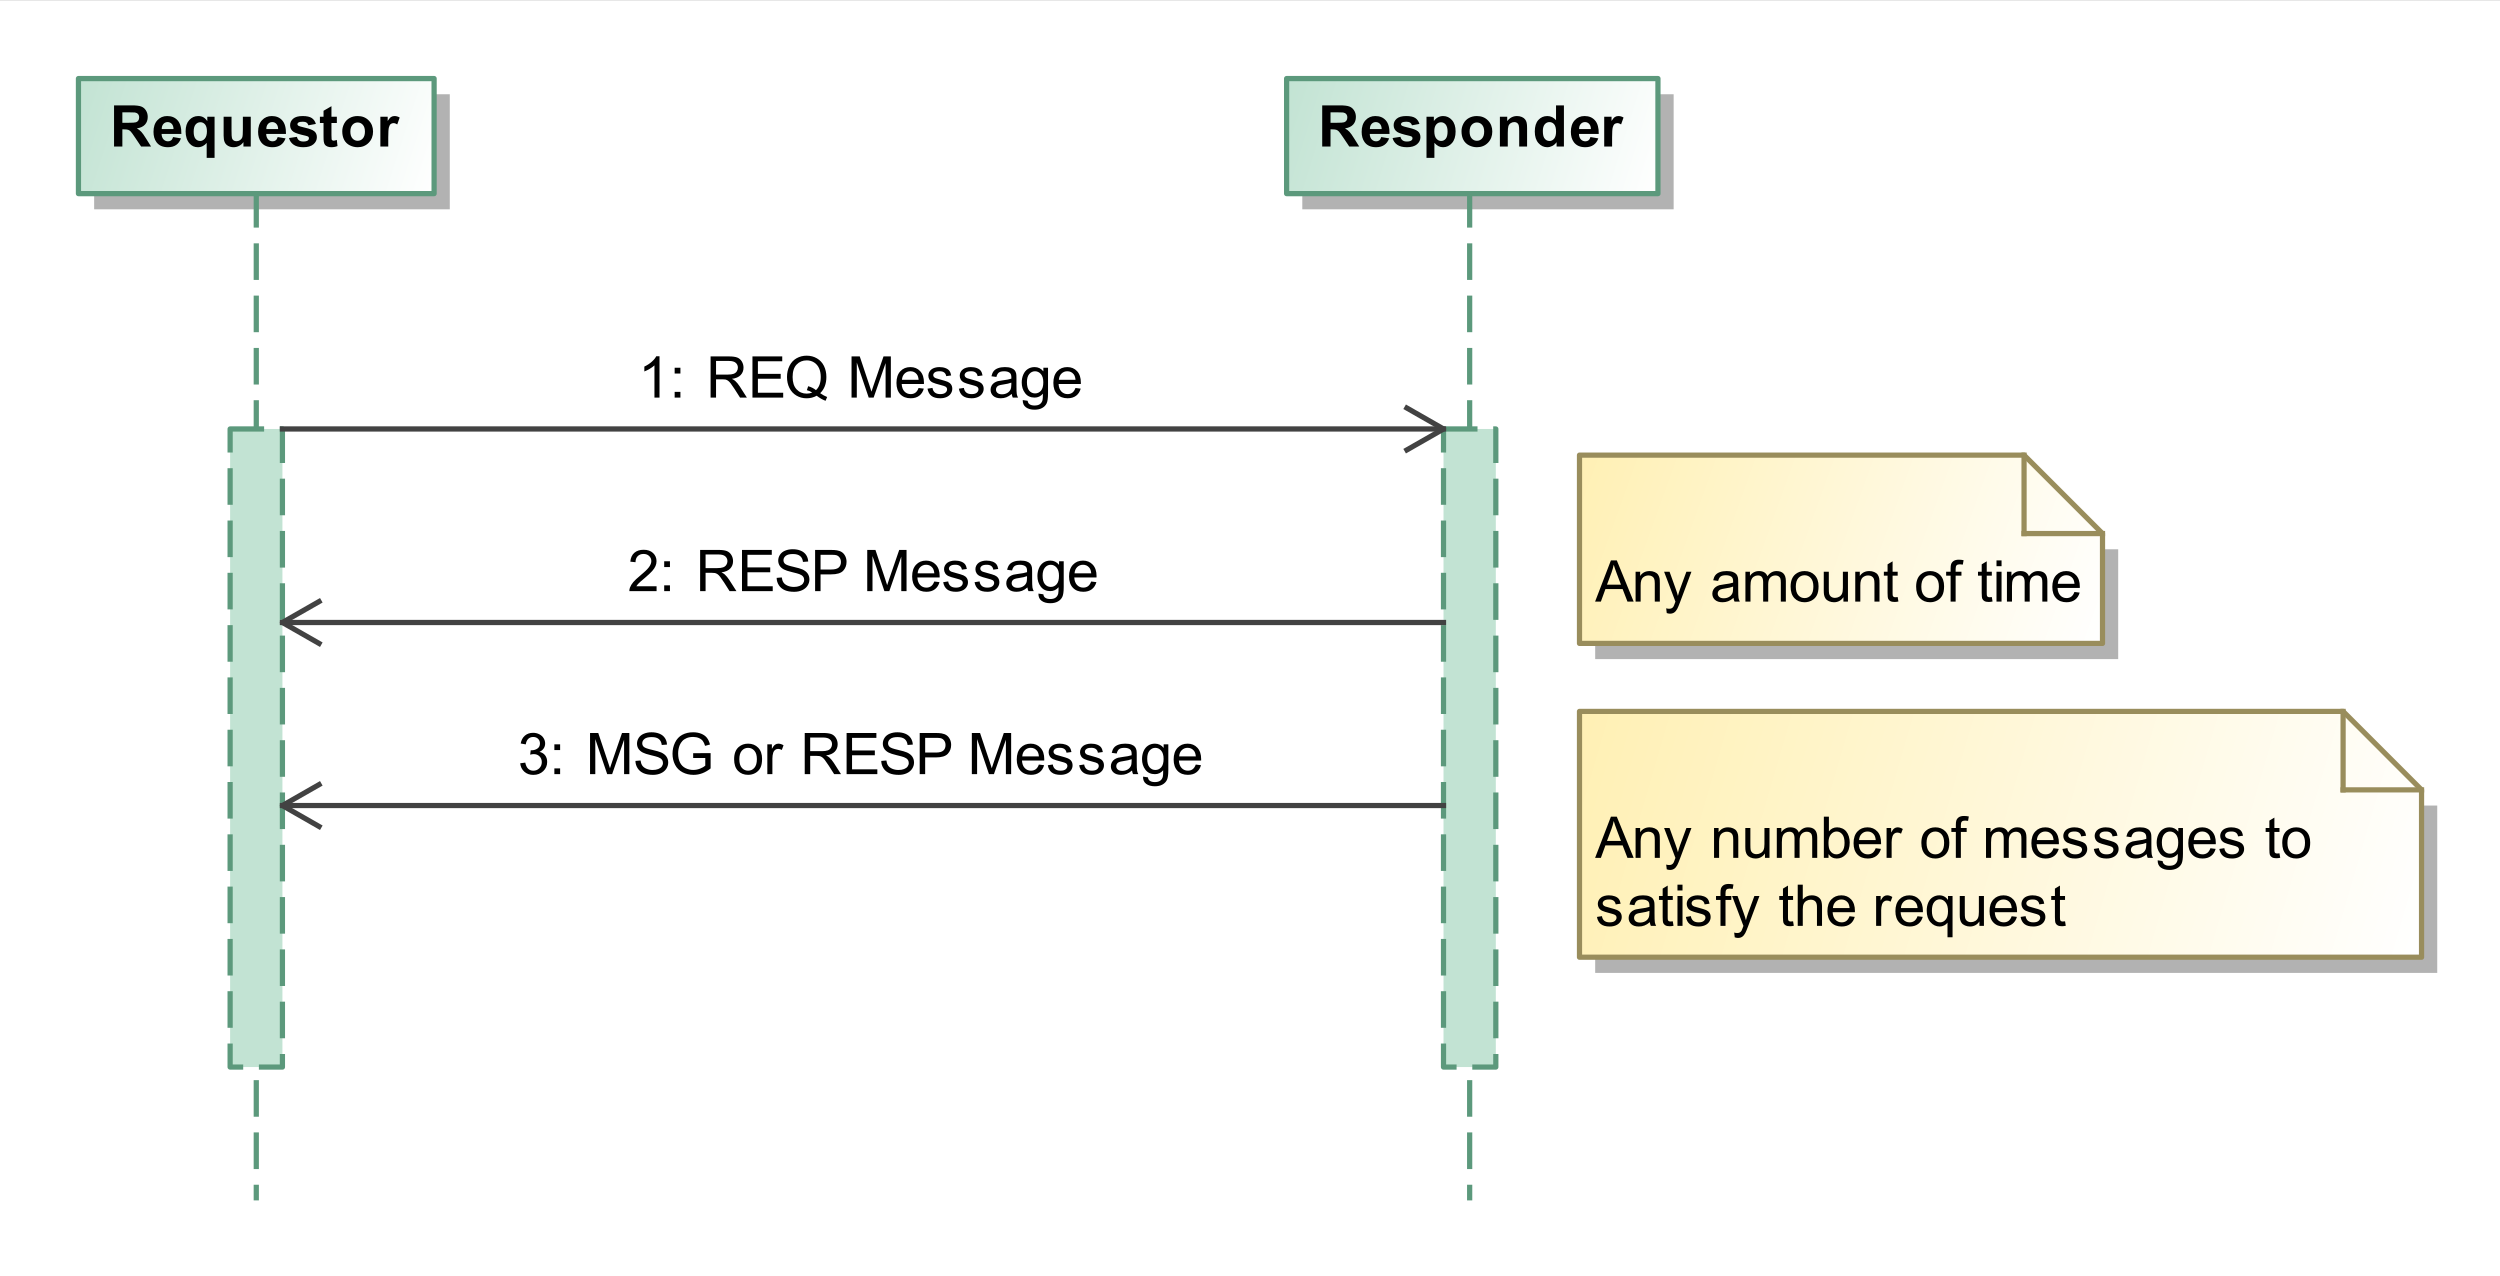 <?xml version="1.0" encoding="UTF-8"?>
<!DOCTYPE svg PUBLIC '-//W3C//DTD SVG 1.0//EN'
          'http://www.w3.org/TR/2001/REC-SVG-20010904/DTD/svg10.dtd'>
<svg fill-opacity="1" xmlns:xlink="http://www.w3.org/1999/xlink" color-rendering="auto" color-interpolation="auto" text-rendering="auto" stroke="black" stroke-linecap="square" width="4.979in" stroke-miterlimit="10" shape-rendering="auto" stroke-opacity="1" fill="black" stroke-dasharray="none" font-weight="normal" stroke-width="1" viewBox="0 0 478 244" height="2.542in" xmlns="http://www.w3.org/2000/svg" font-family="&apos;Arial&apos;" font-style="normal" stroke-linejoin="miter" font-size="12" stroke-dashoffset="0" image-rendering="auto"
><rect x="0" y="0" width="478" height="244" fill="#333333" stroke="none"/><!--Generated by the Batik Graphics2D SVG Generator
 This is MagicDraw diagram.--><defs id="genericDefs"
  /><g
  ><defs id="defs1"
    ><linearGradient x1="308" gradientUnits="userSpaceOnUse" x2="379" y1="75" y2="97" id="linearGradient1" spreadMethod="pad"
      ><stop stop-opacity="1" stop-color="rgb(194,227,211)" offset="0%"
        /><stop stop-opacity="1" stop-color="white" offset="100%"
      /></linearGradient
      ><linearGradient x1="77" gradientUnits="userSpaceOnUse" x2="145" y1="75" y2="97" id="linearGradient2" spreadMethod="pad"
      ><stop stop-opacity="1" stop-color="rgb(194,227,211)" offset="0%"
        /><stop stop-opacity="1" stop-color="white" offset="100%"
      /></linearGradient
      ><linearGradient x1="364" gradientUnits="userSpaceOnUse" x2="525" y1="196" y2="243" id="linearGradient3" spreadMethod="pad"
      ><stop stop-opacity="1" stop-color="rgb(255,240,180)" offset="0%"
        /><stop stop-opacity="1" stop-color="white" offset="100%"
      /></linearGradient
      ><linearGradient x1="364" gradientUnits="userSpaceOnUse" x2="464" y1="147" y2="183" id="linearGradient4" spreadMethod="pad"
      ><stop stop-opacity="1" stop-color="rgb(255,240,180)" offset="0%"
        /><stop stop-opacity="1" stop-color="white" offset="100%"
      /></linearGradient
      ><clipPath clipPathUnits="userSpaceOnUse" id="clipPath1"
      ><path d="M0 0 L540 0 L540 304 L0 304 L0 0 Z"
      /></clipPath
      ><clipPath clipPathUnits="userSpaceOnUse" id="clipPath2"
      ><path d="M62 60 L602 60 L602 364 L62 364 L62 60 Z"
      /></clipPath
    ></defs
    ><g fill="white" stroke="white"
    ><rect x="0" width="540" height="304" y="0" clip-path="url(#clipPath1)" stroke="none"
      /><rect x="311" y="78" transform="translate(-62,-60)" clip-path="url(#clipPath2)" fill="rgb(178,178,178)" width="71" text-rendering="geometricPrecision" height="22" stroke="none"
      /><rect x="308" y="75" transform="translate(-62,-60)" clip-path="url(#clipPath2)" fill="url(#linearGradient1)" width="71" text-rendering="geometricPrecision" height="22" stroke="none"
    /></g
    ><g fill="rgb(92,153,124)" text-rendering="geometricPrecision" transform="translate(-62,-60)" stroke-linecap="butt" stroke="rgb(92,153,124)" stroke-linejoin="round"
    ><rect fill="none" x="308" width="71" height="22" y="75" clip-path="url(#clipPath2)"
    /></g
    ><g text-rendering="optimizeLegibility" font-size="11" font-weight="bold" transform="translate(-62,-60)" stroke-linecap="butt" stroke-linejoin="round"
    ><path d="M314.806 88 L314.806 80.126 L318.152 80.126 Q319.414 80.126 319.986 80.338 Q320.558 80.55 320.902 81.093 Q321.246 81.635 321.246 82.334 Q321.246 83.22 320.725 83.797 Q320.204 84.374 319.167 84.525 Q319.683 84.826 320.018 85.186 Q320.354 85.545 320.923 86.464 L321.885 88 L319.983 88 L318.834 86.287 Q318.222 85.368 317.996 85.129 Q317.771 84.89 317.518 84.802 Q317.266 84.713 316.718 84.713 L316.396 84.713 L316.396 88 ZM316.396 83.456 L317.572 83.456 Q318.716 83.456 319 83.359 Q319.285 83.263 319.446 83.026 Q319.607 82.79 319.607 82.436 Q319.607 82.038 319.395 81.794 Q319.183 81.549 318.796 81.485 Q318.603 81.458 317.636 81.458 L316.396 81.458 ZM326.093 86.185 L327.597 86.437 Q327.307 87.264 326.681 87.697 Q326.055 88.129 325.115 88.129 Q323.627 88.129 322.913 87.157 Q322.349 86.378 322.349 85.191 Q322.349 83.773 323.09 82.97 Q323.832 82.167 324.965 82.167 Q326.238 82.167 326.974 83.008 Q327.709 83.848 327.677 85.583 L323.896 85.583 Q323.912 86.254 324.261 86.628 Q324.61 87.001 325.131 87.001 Q325.486 87.001 325.728 86.808 Q325.969 86.614 326.093 86.185 ZM326.179 84.659 Q326.163 84.004 325.84 83.663 Q325.518 83.322 325.056 83.322 Q324.562 83.322 324.24 83.682 Q323.918 84.041 323.923 84.659 ZM328.258 86.373 L329.772 86.142 Q329.869 86.582 330.165 86.81 Q330.46 87.039 330.992 87.039 Q331.577 87.039 331.873 86.824 Q332.071 86.673 332.071 86.421 Q332.071 86.249 331.964 86.136 Q331.851 86.029 331.459 85.938 Q329.633 85.535 329.144 85.202 Q328.467 84.74 328.467 83.918 Q328.467 83.177 329.053 82.672 Q329.638 82.167 330.868 82.167 Q332.039 82.167 332.608 82.548 Q333.178 82.93 333.393 83.676 L331.969 83.939 Q331.878 83.606 331.623 83.429 Q331.368 83.252 330.895 83.252 Q330.299 83.252 330.041 83.418 Q329.869 83.537 329.869 83.725 Q329.869 83.886 330.019 83.999 Q330.224 84.149 331.429 84.423 Q332.635 84.697 333.113 85.094 Q333.586 85.497 333.586 86.217 Q333.586 87.001 332.931 87.565 Q332.275 88.129 330.992 88.129 Q329.826 88.129 329.147 87.656 Q328.467 87.184 328.258 86.373 ZM334.747 82.296 L336.154 82.296 L336.154 83.134 Q336.428 82.704 336.895 82.436 Q337.362 82.167 337.932 82.167 Q338.925 82.167 339.618 82.946 Q340.311 83.725 340.311 85.116 Q340.311 86.544 339.613 87.337 Q338.915 88.129 337.921 88.129 Q337.448 88.129 337.064 87.941 Q336.68 87.753 336.256 87.296 L336.256 90.17 L334.747 90.17 ZM336.24 85.051 Q336.24 86.013 336.621 86.472 Q337.002 86.931 337.55 86.931 Q338.077 86.931 338.426 86.51 Q338.775 86.088 338.775 85.126 Q338.775 84.23 338.415 83.794 Q338.055 83.359 337.523 83.359 Q336.97 83.359 336.605 83.786 Q336.24 84.213 336.24 85.051 ZM341.44 85.067 Q341.44 84.315 341.811 83.612 Q342.182 82.908 342.861 82.538 Q343.541 82.167 344.378 82.167 Q345.673 82.167 346.5 83.008 Q347.327 83.848 347.327 85.132 Q347.327 86.426 346.492 87.278 Q345.657 88.129 344.389 88.129 Q343.605 88.129 342.893 87.774 Q342.182 87.42 341.811 86.735 Q341.44 86.05 341.44 85.067 ZM342.987 85.148 Q342.987 85.997 343.39 86.448 Q343.793 86.899 344.384 86.899 Q344.975 86.899 345.375 86.448 Q345.775 85.997 345.775 85.137 Q345.775 84.299 345.375 83.848 Q344.975 83.397 344.384 83.397 Q343.793 83.397 343.39 83.848 Q342.987 84.299 342.987 85.148 ZM353.978 88 L352.469 88 L352.469 85.089 Q352.469 84.165 352.372 83.894 Q352.275 83.623 352.058 83.472 Q351.84 83.322 351.534 83.322 Q351.142 83.322 350.831 83.537 Q350.519 83.751 350.404 84.106 Q350.288 84.46 350.288 85.416 L350.288 88 L348.779 88 L348.779 82.296 L350.181 82.296 L350.181 83.134 Q350.927 82.167 352.06 82.167 Q352.56 82.167 352.974 82.347 Q353.387 82.527 353.599 82.806 Q353.812 83.085 353.895 83.44 Q353.978 83.794 353.978 84.455 ZM361.021 88 L359.619 88 L359.619 87.162 Q359.27 87.651 358.795 87.89 Q358.319 88.129 357.836 88.129 Q356.853 88.129 356.152 87.337 Q355.451 86.544 355.451 85.126 Q355.451 83.676 356.133 82.922 Q356.815 82.167 357.857 82.167 Q358.813 82.167 359.512 82.962 L359.512 80.126 L361.021 80.126 ZM356.993 85.024 Q356.993 85.938 357.245 86.346 Q357.61 86.936 358.266 86.936 Q358.787 86.936 359.152 86.493 Q359.517 86.05 359.517 85.169 Q359.517 84.186 359.163 83.754 Q358.808 83.322 358.255 83.322 Q357.718 83.322 357.355 83.749 Q356.993 84.176 356.993 85.024 ZM366.093 86.185 L367.597 86.437 Q367.307 87.264 366.681 87.697 Q366.055 88.129 365.115 88.129 Q363.627 88.129 362.913 87.157 Q362.349 86.378 362.349 85.191 Q362.349 83.773 363.09 82.97 Q363.832 82.167 364.965 82.167 Q366.238 82.167 366.974 83.008 Q367.709 83.848 367.677 85.583 L363.896 85.583 Q363.912 86.254 364.261 86.628 Q364.61 87.001 365.131 87.001 Q365.486 87.001 365.728 86.808 Q365.969 86.614 366.093 86.185 ZM366.179 84.659 Q366.163 84.004 365.84 83.663 Q365.518 83.322 365.056 83.322 Q364.562 83.322 364.24 83.682 Q363.918 84.041 363.923 84.659 ZM370.234 88 L368.725 88 L368.725 82.296 L370.127 82.296 L370.127 83.107 Q370.487 82.532 370.774 82.35 Q371.062 82.167 371.427 82.167 Q371.942 82.167 372.42 82.452 L371.953 83.768 Q371.572 83.52 371.244 83.52 Q370.927 83.52 370.707 83.695 Q370.487 83.87 370.361 84.326 Q370.234 84.783 370.234 86.238 Z" stroke="none" clip-path="url(#clipPath2)"
    /></g
    ><g stroke-linecap="butt" font-size="11" transform="translate(-62,-60)" fill="rgb(92,153,124)" text-rendering="geometricPrecision" stroke-linejoin="round" stroke-dasharray="6,4" stroke="rgb(92,153,124)" font-weight="bold" stroke-miterlimit="7"
    ><line y2="289" fill="none" x1="343" clip-path="url(#clipPath2)" x2="343" y1="97"
      /><rect x="338" y="142" clip-path="url(#clipPath2)" fill="rgb(194,227,211)" width="10" height="122" stroke="none"
      /><rect x="338" y="142" clip-path="url(#clipPath2)" fill="none" width="10" stroke-dasharray="none" height="122" stroke-miterlimit="10"
    /></g
    ><g stroke-linecap="butt" font-size="11" transform="translate(-62,-60)" fill="rgb(178,178,178)" text-rendering="geometricPrecision" stroke-linejoin="round" stroke="rgb(178,178,178)" font-weight="bold"
    ><rect x="80" width="68" height="22" y="78" clip-path="url(#clipPath2)" stroke="none"
      /><rect x="77" y="75" clip-path="url(#clipPath2)" fill="url(#linearGradient2)" width="68" height="22" stroke="none"
      /><rect x="77" y="75" clip-path="url(#clipPath2)" fill="none" width="68" height="22" stroke="rgb(92,153,124)"
      /><path fill="black" text-rendering="optimizeLegibility" d="M83.806 88 L83.806 80.126 L87.152 80.126 Q88.414 80.126 88.986 80.338 Q89.558 80.55 89.902 81.093 Q90.246 81.635 90.246 82.334 Q90.246 83.22 89.725 83.797 Q89.204 84.374 88.167 84.525 Q88.683 84.826 89.018 85.186 Q89.354 85.545 89.923 86.464 L90.885 88 L88.983 88 L87.834 86.287 Q87.222 85.368 86.996 85.129 Q86.77 84.89 86.518 84.802 Q86.266 84.713 85.718 84.713 L85.395 84.713 L85.395 88 ZM85.395 83.456 L86.572 83.456 Q87.716 83.456 88.001 83.359 Q88.285 83.263 88.446 83.026 Q88.607 82.79 88.607 82.436 Q88.607 82.038 88.395 81.794 Q88.183 81.549 87.796 81.485 Q87.603 81.458 86.636 81.458 L85.395 81.458 ZM95.093 86.185 L96.597 86.437 Q96.307 87.264 95.681 87.697 Q95.055 88.129 94.115 88.129 Q92.627 88.129 91.913 87.157 Q91.349 86.378 91.349 85.191 Q91.349 83.773 92.09 82.97 Q92.832 82.167 93.965 82.167 Q95.238 82.167 95.974 83.008 Q96.71 83.848 96.677 85.583 L92.896 85.583 Q92.912 86.254 93.261 86.628 Q93.61 87.001 94.131 87.001 Q94.486 87.001 94.728 86.808 Q94.969 86.614 95.093 86.185 ZM95.179 84.659 Q95.163 84.004 94.84 83.663 Q94.518 83.322 94.056 83.322 Q93.562 83.322 93.24 83.682 Q92.918 84.041 92.923 84.659 ZM101.517 90.17 L101.517 87.302 Q101.222 87.683 100.781 87.906 Q100.341 88.129 99.831 88.129 Q98.858 88.129 98.23 87.398 Q97.489 86.544 97.489 85.084 Q97.489 83.709 98.184 82.938 Q98.88 82.167 99.911 82.167 Q100.481 82.167 100.897 82.409 Q101.313 82.65 101.635 83.139 L101.635 82.296 L103.026 82.296 L103.026 90.17 ZM101.565 85.078 Q101.565 84.203 101.208 83.776 Q100.851 83.349 100.314 83.349 Q99.766 83.349 99.398 83.784 Q99.03 84.219 99.03 85.164 Q99.03 86.104 99.385 86.52 Q99.739 86.936 100.26 86.936 Q100.781 86.936 101.173 86.469 Q101.565 86.002 101.565 85.078 ZM108.544 88 L108.544 87.146 Q108.232 87.603 107.725 87.866 Q107.217 88.129 106.653 88.129 Q106.079 88.129 105.622 87.876 Q105.165 87.624 104.961 87.168 Q104.757 86.711 104.757 85.905 L104.757 82.296 L106.267 82.296 L106.267 84.917 Q106.267 86.12 106.35 86.391 Q106.433 86.663 106.653 86.821 Q106.874 86.98 107.212 86.98 Q107.599 86.98 107.905 86.767 Q108.211 86.555 108.324 86.241 Q108.436 85.927 108.436 84.702 L108.436 82.296 L109.946 82.296 L109.946 88 ZM115.093 86.185 L116.597 86.437 Q116.307 87.264 115.681 87.697 Q115.055 88.129 114.115 88.129 Q112.627 88.129 111.913 87.157 Q111.349 86.378 111.349 85.191 Q111.349 83.773 112.09 82.97 Q112.832 82.167 113.965 82.167 Q115.238 82.167 115.974 83.008 Q116.71 83.848 116.677 85.583 L112.896 85.583 Q112.912 86.254 113.261 86.628 Q113.61 87.001 114.131 87.001 Q114.486 87.001 114.728 86.808 Q114.969 86.614 115.093 86.185 ZM115.179 84.659 Q115.163 84.004 114.84 83.663 Q114.518 83.322 114.056 83.322 Q113.562 83.322 113.24 83.682 Q112.918 84.041 112.923 84.659 ZM117.258 86.373 L118.772 86.142 Q118.869 86.582 119.165 86.81 Q119.46 87.039 119.992 87.039 Q120.577 87.039 120.873 86.824 Q121.071 86.673 121.071 86.421 Q121.071 86.249 120.964 86.136 Q120.851 86.029 120.459 85.938 Q118.633 85.535 118.144 85.202 Q117.467 84.74 117.467 83.918 Q117.467 83.177 118.053 82.672 Q118.638 82.167 119.868 82.167 Q121.039 82.167 121.608 82.548 Q122.178 82.93 122.393 83.676 L120.969 83.939 Q120.878 83.606 120.623 83.429 Q120.368 83.252 119.895 83.252 Q119.299 83.252 119.041 83.418 Q118.869 83.537 118.869 83.725 Q118.869 83.886 119.019 83.999 Q119.224 84.149 120.429 84.423 Q121.635 84.697 122.113 85.094 Q122.586 85.497 122.586 86.217 Q122.586 87.001 121.931 87.565 Q121.275 88.129 119.992 88.129 Q118.826 88.129 118.147 87.656 Q117.467 87.184 117.258 86.373 ZM126.405 82.296 L126.405 83.499 L125.374 83.499 L125.374 85.798 Q125.374 86.496 125.404 86.612 Q125.433 86.727 125.538 86.802 Q125.643 86.877 125.793 86.877 Q126.002 86.877 126.4 86.732 L126.529 87.903 Q126.002 88.129 125.336 88.129 Q124.928 88.129 124.601 87.992 Q124.273 87.855 124.12 87.638 Q123.967 87.42 123.908 87.049 Q123.859 86.786 123.859 85.986 L123.859 83.499 L123.166 83.499 L123.166 82.296 L123.859 82.296 L123.859 81.163 L125.374 80.282 L125.374 82.296 ZM127.44 85.067 Q127.44 84.315 127.811 83.612 Q128.182 82.908 128.861 82.538 Q129.541 82.167 130.378 82.167 Q131.673 82.167 132.5 83.008 Q133.327 83.848 133.327 85.132 Q133.327 86.426 132.492 87.278 Q131.657 88.129 130.389 88.129 Q129.605 88.129 128.893 87.774 Q128.182 87.42 127.811 86.735 Q127.44 86.05 127.44 85.067 ZM128.987 85.148 Q128.987 85.997 129.39 86.448 Q129.793 86.899 130.384 86.899 Q130.975 86.899 131.375 86.448 Q131.775 85.997 131.775 85.137 Q131.775 84.299 131.375 83.848 Q130.975 83.397 130.384 83.397 Q129.793 83.397 129.39 83.848 Q128.987 84.299 128.987 85.148 ZM136.234 88 L134.725 88 L134.725 82.296 L136.127 82.296 L136.127 83.107 Q136.487 82.532 136.774 82.35 Q137.061 82.167 137.427 82.167 Q137.942 82.167 138.42 82.452 L137.953 83.768 Q137.572 83.52 137.244 83.52 Q136.927 83.52 136.707 83.695 Q136.487 83.87 136.361 84.326 Q136.234 84.783 136.234 86.238 Z" clip-path="url(#clipPath2)" stroke="none"
    /></g
    ><g stroke-linecap="butt" font-size="11" transform="translate(-62,-60)" fill="rgb(92,153,124)" text-rendering="geometricPrecision" stroke-linejoin="round" stroke-dasharray="6,4" stroke="rgb(92,153,124)" font-weight="bold" stroke-miterlimit="7"
    ><line y2="289" fill="none" x1="111" clip-path="url(#clipPath2)" x2="111" y1="97"
      /><rect x="106" y="142" clip-path="url(#clipPath2)" fill="rgb(194,227,211)" width="10" height="122" stroke="none"
      /><rect x="106" y="142" clip-path="url(#clipPath2)" fill="none" width="10" stroke-dasharray="none" height="122" stroke-miterlimit="10"
    /></g
    ><g stroke-linecap="butt" font-size="11" transform="translate(-62,-60)" fill="rgb(178,178,178)" text-rendering="geometricPrecision" stroke-linejoin="round" stroke="rgb(178,178,178)" font-weight="bold"
    ><rect x="367" width="161" height="32" y="214" clip-path="url(#clipPath2)" stroke="none"
      /><polygon fill="url(#linearGradient3)" clip-path="url(#clipPath2)" points=" 510 196 364 196 364 243 525 243 525 211" stroke="none"
      /><line clip-path="url(#clipPath2)" fill="none" x1="510" x2="510" y1="196" y2="211" stroke="rgb(153,141,92)"
      /><line clip-path="url(#clipPath2)" fill="none" x1="510" x2="525" y1="211" y2="211" stroke="rgb(153,141,92)"
      /><polygon fill="none" clip-path="url(#clipPath2)" points=" 510 196 364 196 364 243 525 243 525 211" stroke="rgb(153,141,92)"
    /></g
    ><g text-rendering="optimizeLegibility" font-size="11" transform="translate(-62,-60)" stroke-linecap="butt" stroke-linejoin="round"
    ><path d="M366.984 224 L370.008 216.126 L371.13 216.126 L374.353 224 L373.166 224 L372.248 221.615 L368.955 221.615 L368.09 224 ZM369.256 220.767 L371.925 220.767 L371.103 218.586 Q370.728 217.592 370.545 216.953 Q370.394 217.71 370.121 218.457 ZM374.725 224 L374.725 218.296 L375.595 218.296 L375.595 219.107 Q376.224 218.167 377.411 218.167 Q377.926 218.167 378.359 218.352 Q378.791 218.538 379.006 218.838 Q379.221 219.139 379.307 219.553 Q379.36 219.821 379.36 220.493 L379.36 224 L378.394 224 L378.394 220.53 Q378.394 219.94 378.281 219.647 Q378.168 219.354 377.881 219.179 Q377.593 219.005 377.207 219.005 Q376.589 219.005 376.14 219.397 Q375.692 219.789 375.692 220.885 L375.692 224 ZM380.682 226.197 L380.575 225.289 Q380.892 225.375 381.128 225.375 Q381.45 225.375 381.644 225.268 Q381.837 225.16 381.96 224.967 Q382.052 224.822 382.256 224.247 Q382.283 224.167 382.342 224.011 L380.177 218.296 L381.219 218.296 L382.406 221.599 Q382.637 222.227 382.82 222.92 Q382.986 222.254 383.217 221.621 L384.437 218.296 L385.403 218.296 L383.233 224.097 Q382.884 225.037 382.691 225.391 Q382.433 225.869 382.1 226.092 Q381.767 226.315 381.305 226.315 Q381.026 226.315 380.682 226.197 ZM389.725 224 L389.725 218.296 L390.595 218.296 L390.595 219.107 Q391.224 218.167 392.411 218.167 Q392.926 218.167 393.359 218.352 Q393.791 218.538 394.006 218.838 Q394.221 219.139 394.307 219.553 Q394.36 219.821 394.36 220.493 L394.36 224 L393.394 224 L393.394 220.53 Q393.394 219.94 393.281 219.647 Q393.168 219.354 392.881 219.179 Q392.593 219.005 392.207 219.005 Q391.589 219.005 391.14 219.397 Q390.692 219.789 390.692 220.885 L390.692 224 ZM399.463 224 L399.463 223.162 Q398.797 224.129 397.653 224.129 Q397.148 224.129 396.711 223.935 Q396.273 223.742 396.061 223.45 Q395.849 223.157 395.763 222.732 Q395.704 222.448 395.704 221.83 L395.704 218.296 L396.67 218.296 L396.67 221.459 Q396.67 222.217 396.729 222.48 Q396.821 222.861 397.116 223.079 Q397.412 223.296 397.847 223.296 Q398.282 223.296 398.663 223.073 Q399.044 222.851 399.203 222.467 Q399.361 222.083 399.361 221.352 L399.361 218.296 L400.328 218.296 L400.328 224 ZM401.725 224 L401.725 218.296 L402.59 218.296 L402.59 219.096 Q402.858 218.677 403.304 218.422 Q403.75 218.167 404.319 218.167 Q404.953 218.167 405.359 218.43 Q405.764 218.693 405.931 219.166 Q406.607 218.167 407.692 218.167 Q408.541 218.167 408.998 218.637 Q409.454 219.107 409.454 220.084 L409.454 224 L408.493 224 L408.493 220.407 Q408.493 219.827 408.399 219.571 Q408.305 219.316 408.058 219.161 Q407.81 219.005 407.478 219.005 Q406.876 219.005 406.478 219.405 Q406.081 219.805 406.081 220.686 L406.081 224 L405.114 224 L405.114 220.294 Q405.114 219.649 404.878 219.327 Q404.642 219.005 404.104 219.005 Q403.696 219.005 403.35 219.22 Q403.003 219.435 402.848 219.848 Q402.692 220.262 402.692 221.041 L402.692 224 ZM411.617 224 L410.72 224 L410.72 216.126 L411.687 216.126 L411.687 218.935 Q412.299 218.167 413.25 218.167 Q413.776 218.167 414.246 218.379 Q414.716 218.591 415.019 218.975 Q415.323 219.359 415.495 219.902 Q415.666 220.444 415.666 221.062 Q415.666 222.528 414.941 223.329 Q414.216 224.129 413.201 224.129 Q412.191 224.129 411.617 223.286 ZM411.606 221.105 Q411.606 222.131 411.885 222.587 Q412.342 223.334 413.121 223.334 Q413.754 223.334 414.216 222.783 Q414.678 222.233 414.678 221.143 Q414.678 220.025 414.235 219.494 Q413.792 218.962 413.164 218.962 Q412.53 218.962 412.068 219.512 Q411.606 220.063 411.606 221.105 ZM420.63 222.163 L421.629 222.287 Q421.393 223.162 420.753 223.645 Q420.114 224.129 419.121 224.129 Q417.869 224.129 417.136 223.358 Q416.403 222.587 416.403 221.196 Q416.403 219.757 417.144 218.962 Q417.885 218.167 419.067 218.167 Q420.211 218.167 420.936 218.946 Q421.661 219.725 421.661 221.137 Q421.661 221.223 421.656 221.395 L417.402 221.395 Q417.456 222.335 417.934 222.834 Q418.412 223.334 419.126 223.334 Q419.658 223.334 420.034 223.055 Q420.41 222.775 420.63 222.163 ZM417.456 220.6 L420.641 220.6 Q420.576 219.88 420.275 219.52 Q419.813 218.962 419.078 218.962 Q418.412 218.962 417.958 219.408 Q417.504 219.853 417.456 220.6 ZM422.714 224 L422.714 218.296 L423.584 218.296 L423.584 219.161 Q423.918 218.554 424.2 218.36 Q424.481 218.167 424.82 218.167 Q425.309 218.167 425.813 218.478 L425.481 219.375 Q425.126 219.166 424.772 219.166 Q424.455 219.166 424.202 219.357 Q423.95 219.547 423.842 219.886 Q423.681 220.401 423.681 221.014 L423.681 224 ZM429.365 221.148 Q429.365 219.564 430.246 218.801 Q430.982 218.167 432.04 218.167 Q433.216 218.167 433.963 218.938 Q434.709 219.708 434.709 221.067 Q434.709 222.168 434.379 222.8 Q434.049 223.431 433.418 223.78 Q432.787 224.129 432.04 224.129 Q430.842 224.129 430.104 223.361 Q429.365 222.593 429.365 221.148 ZM430.359 221.148 Q430.359 222.244 430.837 222.789 Q431.315 223.334 432.04 223.334 Q432.76 223.334 433.238 222.786 Q433.716 222.238 433.716 221.116 Q433.716 220.058 433.235 219.512 Q432.754 218.967 432.04 218.967 Q431.315 218.967 430.837 219.51 Q430.359 220.052 430.359 221.148 ZM435.956 224 L435.956 219.048 L435.102 219.048 L435.102 218.296 L435.956 218.296 L435.956 217.689 Q435.956 217.114 436.058 216.835 Q436.198 216.459 436.55 216.225 Q436.901 215.992 437.535 215.992 Q437.943 215.992 438.438 216.088 L438.293 216.932 Q437.992 216.878 437.723 216.878 Q437.283 216.878 437.1 217.066 Q436.918 217.254 436.918 217.769 L436.918 218.296 L438.029 218.296 L438.029 219.048 L436.918 219.048 L436.918 224 ZM441.725 224 L441.725 218.296 L442.59 218.296 L442.59 219.096 Q442.858 218.677 443.304 218.422 Q443.75 218.167 444.319 218.167 Q444.953 218.167 445.359 218.43 Q445.764 218.693 445.931 219.166 Q446.607 218.167 447.692 218.167 Q448.541 218.167 448.998 218.637 Q449.454 219.107 449.454 220.084 L449.454 224 L448.493 224 L448.493 220.407 Q448.493 219.827 448.399 219.571 Q448.305 219.316 448.058 219.161 Q447.81 219.005 447.478 219.005 Q446.876 219.005 446.478 219.405 Q446.081 219.805 446.081 220.686 L446.081 224 L445.114 224 L445.114 220.294 Q445.114 219.649 444.878 219.327 Q444.642 219.005 444.104 219.005 Q443.696 219.005 443.35 219.22 Q443.003 219.435 442.848 219.848 Q442.692 220.262 442.692 221.041 L442.692 224 ZM454.63 222.163 L455.629 222.287 Q455.393 223.162 454.753 223.645 Q454.114 224.129 453.121 224.129 Q451.869 224.129 451.136 223.358 Q450.403 222.587 450.403 221.196 Q450.403 219.757 451.144 218.962 Q451.885 218.167 453.067 218.167 Q454.211 218.167 454.936 218.946 Q455.661 219.725 455.661 221.137 Q455.661 221.223 455.656 221.395 L451.402 221.395 Q451.456 222.335 451.934 222.834 Q452.412 223.334 453.126 223.334 Q453.658 223.334 454.034 223.055 Q454.41 222.775 454.63 222.163 ZM451.456 220.6 L454.641 220.6 Q454.576 219.88 454.275 219.52 Q453.813 218.962 453.078 218.962 Q452.412 218.962 451.958 219.408 Q451.504 219.853 451.456 220.6 ZM456.338 222.297 L457.294 222.147 Q457.375 222.722 457.743 223.028 Q458.111 223.334 458.772 223.334 Q459.438 223.334 459.76 223.063 Q460.082 222.792 460.082 222.426 Q460.082 222.099 459.797 221.911 Q459.599 221.782 458.809 221.583 Q457.746 221.315 457.335 221.118 Q456.924 220.922 456.712 220.576 Q456.5 220.23 456.5 219.81 Q456.5 219.429 456.674 219.104 Q456.849 218.779 457.149 218.565 Q457.375 218.398 457.764 218.282 Q458.154 218.167 458.6 218.167 Q459.271 218.167 459.779 218.36 Q460.286 218.554 460.528 218.884 Q460.769 219.214 460.861 219.768 L459.916 219.897 Q459.851 219.456 459.542 219.209 Q459.233 218.962 458.669 218.962 Q458.003 218.962 457.719 219.182 Q457.434 219.402 457.434 219.698 Q457.434 219.886 457.552 220.036 Q457.67 220.192 457.923 220.294 Q458.068 220.348 458.777 220.541 Q459.803 220.815 460.208 220.989 Q460.614 221.164 460.845 221.497 Q461.076 221.83 461.076 222.324 Q461.076 222.808 460.794 223.235 Q460.512 223.662 459.98 223.895 Q459.448 224.129 458.777 224.129 Q457.665 224.129 457.082 223.667 Q456.5 223.205 456.338 222.297 ZM462.338 222.297 L463.294 222.147 Q463.375 222.722 463.743 223.028 Q464.111 223.334 464.772 223.334 Q465.438 223.334 465.76 223.063 Q466.082 222.792 466.082 222.426 Q466.082 222.099 465.797 221.911 Q465.599 221.782 464.809 221.583 Q463.746 221.315 463.335 221.118 Q462.924 220.922 462.712 220.576 Q462.5 220.23 462.5 219.81 Q462.5 219.429 462.674 219.104 Q462.849 218.779 463.149 218.565 Q463.375 218.398 463.764 218.282 Q464.154 218.167 464.6 218.167 Q465.271 218.167 465.779 218.36 Q466.286 218.554 466.528 218.884 Q466.769 219.214 466.861 219.768 L465.916 219.897 Q465.851 219.456 465.542 219.209 Q465.233 218.962 464.669 218.962 Q464.003 218.962 463.719 219.182 Q463.434 219.402 463.434 219.698 Q463.434 219.886 463.552 220.036 Q463.67 220.192 463.923 220.294 Q464.068 220.348 464.777 220.541 Q465.803 220.815 466.208 220.989 Q466.614 221.164 466.845 221.497 Q467.076 221.83 467.076 222.324 Q467.076 222.808 466.794 223.235 Q466.512 223.662 465.98 223.895 Q465.448 224.129 464.777 224.129 Q463.665 224.129 463.082 223.667 Q462.5 223.205 462.338 222.297 ZM472.447 223.296 Q471.91 223.753 471.413 223.941 Q470.916 224.129 470.347 224.129 Q469.407 224.129 468.902 223.67 Q468.397 223.21 468.397 222.496 Q468.397 222.077 468.588 221.731 Q468.779 221.384 469.088 221.175 Q469.397 220.965 469.783 220.858 Q470.068 220.783 470.643 220.713 Q471.813 220.573 472.367 220.38 Q472.372 220.181 472.372 220.127 Q472.372 219.537 472.098 219.295 Q471.728 218.967 470.997 218.967 Q470.315 218.967 469.99 219.206 Q469.665 219.445 469.509 220.052 L468.564 219.923 Q468.693 219.316 468.988 218.943 Q469.284 218.57 469.842 218.368 Q470.401 218.167 471.137 218.167 Q471.867 218.167 472.324 218.339 Q472.78 218.511 472.995 218.771 Q473.21 219.032 473.296 219.429 Q473.344 219.676 473.344 220.321 L473.344 221.61 Q473.344 222.958 473.406 223.315 Q473.468 223.672 473.65 224 L472.641 224 Q472.49 223.699 472.447 223.296 ZM472.367 221.137 Q471.84 221.352 470.788 221.502 Q470.191 221.588 469.944 221.696 Q469.697 221.803 469.563 222.01 Q469.429 222.217 469.429 222.469 Q469.429 222.856 469.721 223.114 Q470.014 223.372 470.578 223.372 Q471.137 223.372 471.572 223.127 Q472.007 222.883 472.211 222.458 Q472.367 222.131 472.367 221.492 ZM474.548 224.473 L475.488 224.612 Q475.547 225.047 475.815 225.246 Q476.175 225.515 476.798 225.515 Q477.47 225.515 477.835 225.246 Q478.2 224.977 478.329 224.494 Q478.404 224.199 478.399 223.253 Q477.765 224 476.82 224 Q475.644 224 474.999 223.151 Q474.354 222.303 474.354 221.116 Q474.354 220.299 474.65 219.609 Q474.945 218.919 475.507 218.543 Q476.068 218.167 476.825 218.167 Q477.835 218.167 478.49 218.983 L478.49 218.296 L479.382 218.296 L479.382 223.227 Q479.382 224.559 479.111 225.114 Q478.839 225.67 478.251 225.993 Q477.663 226.315 476.804 226.315 Q475.783 226.315 475.155 225.856 Q474.526 225.397 474.548 224.473 ZM475.348 221.046 Q475.348 222.168 475.794 222.684 Q476.24 223.2 476.911 223.2 Q477.577 223.2 478.028 222.687 Q478.479 222.174 478.479 221.078 Q478.479 220.031 478.015 219.499 Q477.55 218.967 476.895 218.967 Q476.25 218.967 475.799 219.491 Q475.348 220.015 475.348 221.046 ZM484.63 222.163 L485.629 222.287 Q485.393 223.162 484.753 223.645 Q484.114 224.129 483.121 224.129 Q481.869 224.129 481.136 223.358 Q480.403 222.587 480.403 221.196 Q480.403 219.757 481.144 218.962 Q481.885 218.167 483.067 218.167 Q484.211 218.167 484.936 218.946 Q485.661 219.725 485.661 221.137 Q485.661 221.223 485.656 221.395 L481.402 221.395 Q481.456 222.335 481.934 222.834 Q482.412 223.334 483.126 223.334 Q483.658 223.334 484.034 223.055 Q484.41 222.775 484.63 222.163 ZM481.456 220.6 L484.641 220.6 Q484.576 219.88 484.275 219.52 Q483.813 218.962 483.078 218.962 Q482.412 218.962 481.958 219.408 Q481.504 219.853 481.456 220.6 ZM486.338 222.297 L487.294 222.147 Q487.375 222.722 487.743 223.028 Q488.111 223.334 488.772 223.334 Q489.438 223.334 489.76 223.063 Q490.082 222.792 490.082 222.426 Q490.082 222.099 489.797 221.911 Q489.599 221.782 488.809 221.583 Q487.746 221.315 487.335 221.118 Q486.924 220.922 486.712 220.576 Q486.5 220.23 486.5 219.81 Q486.5 219.429 486.674 219.104 Q486.849 218.779 487.149 218.565 Q487.375 218.398 487.764 218.282 Q488.154 218.167 488.6 218.167 Q489.271 218.167 489.779 218.36 Q490.286 218.554 490.528 218.884 Q490.769 219.214 490.861 219.768 L489.916 219.897 Q489.851 219.456 489.542 219.209 Q489.233 218.962 488.669 218.962 Q488.003 218.962 487.719 219.182 Q487.434 219.402 487.434 219.698 Q487.434 219.886 487.552 220.036 Q487.67 220.192 487.923 220.294 Q488.068 220.348 488.777 220.541 Q489.803 220.815 490.208 220.989 Q490.614 221.164 490.845 221.497 Q491.076 221.83 491.076 222.324 Q491.076 222.808 490.794 223.235 Q490.512 223.662 489.98 223.895 Q489.448 224.129 488.777 224.129 Q487.665 224.129 487.082 223.667 Q486.5 223.205 486.338 222.297 ZM497.836 223.135 L497.976 223.989 Q497.567 224.075 497.245 224.075 Q496.719 224.075 496.429 223.909 Q496.139 223.742 496.021 223.471 Q495.902 223.2 495.902 222.33 L495.902 219.048 L495.193 219.048 L495.193 218.296 L495.902 218.296 L495.902 216.883 L496.864 216.303 L496.864 218.296 L497.836 218.296 L497.836 219.048 L496.864 219.048 L496.864 222.383 Q496.864 222.797 496.915 222.915 Q496.966 223.033 497.081 223.103 Q497.197 223.173 497.412 223.173 Q497.573 223.173 497.836 223.135 ZM498.365 221.148 Q498.365 219.564 499.246 218.801 Q499.982 218.167 501.04 218.167 Q502.216 218.167 502.963 218.938 Q503.709 219.708 503.709 221.067 Q503.709 222.168 503.379 222.8 Q503.049 223.431 502.418 223.78 Q501.787 224.129 501.04 224.129 Q499.842 224.129 499.104 223.361 Q498.365 222.593 498.365 221.148 ZM499.359 221.148 Q499.359 222.244 499.837 222.789 Q500.315 223.334 501.04 223.334 Q501.76 223.334 502.238 222.786 Q502.716 222.238 502.716 221.116 Q502.716 220.058 502.235 219.512 Q501.754 218.967 501.04 218.967 Q500.315 218.967 499.837 219.51 Q499.359 220.052 499.359 221.148 Z" stroke="none" clip-path="url(#clipPath2)"
      /><path d="M367.338 235.297 L368.294 235.147 Q368.375 235.722 368.743 236.028 Q369.111 236.334 369.772 236.334 Q370.438 236.334 370.76 236.063 Q371.082 235.792 371.082 235.426 Q371.082 235.099 370.797 234.911 Q370.599 234.782 369.809 234.583 Q368.746 234.315 368.335 234.118 Q367.924 233.922 367.712 233.576 Q367.5 233.23 367.5 232.81 Q367.5 232.429 367.674 232.104 Q367.849 231.779 368.149 231.565 Q368.375 231.398 368.764 231.282 Q369.154 231.167 369.6 231.167 Q370.271 231.167 370.779 231.36 Q371.286 231.554 371.528 231.884 Q371.769 232.214 371.861 232.768 L370.916 232.897 Q370.851 232.456 370.542 232.209 Q370.233 231.962 369.669 231.962 Q369.003 231.962 368.719 232.182 Q368.434 232.402 368.434 232.698 Q368.434 232.886 368.552 233.036 Q368.67 233.192 368.923 233.294 Q369.068 233.348 369.777 233.541 Q370.803 233.815 371.208 233.989 Q371.614 234.164 371.845 234.497 Q372.076 234.83 372.076 235.324 Q372.076 235.808 371.794 236.235 Q371.512 236.662 370.98 236.895 Q370.448 237.129 369.777 237.129 Q368.665 237.129 368.082 236.667 Q367.5 236.205 367.338 235.297 ZM377.447 236.296 Q376.91 236.753 376.413 236.941 Q375.916 237.129 375.347 237.129 Q374.407 237.129 373.902 236.67 Q373.397 236.21 373.397 235.496 Q373.397 235.077 373.588 234.731 Q373.779 234.384 374.088 234.175 Q374.397 233.965 374.783 233.858 Q375.068 233.783 375.643 233.713 Q376.813 233.573 377.367 233.38 Q377.372 233.181 377.372 233.127 Q377.372 232.537 377.098 232.295 Q376.728 231.967 375.997 231.967 Q375.315 231.967 374.99 232.206 Q374.665 232.445 374.509 233.052 L373.564 232.923 Q373.693 232.316 373.988 231.943 Q374.284 231.57 374.842 231.368 Q375.401 231.167 376.137 231.167 Q376.867 231.167 377.324 231.339 Q377.78 231.511 377.995 231.771 Q378.21 232.032 378.296 232.429 Q378.344 232.676 378.344 233.321 L378.344 234.61 Q378.344 235.958 378.406 236.315 Q378.468 236.672 378.65 237 L377.641 237 Q377.49 236.699 377.447 236.296 ZM377.367 234.137 Q376.84 234.352 375.788 234.502 Q375.191 234.588 374.944 234.696 Q374.697 234.803 374.563 235.01 Q374.429 235.217 374.429 235.469 Q374.429 235.856 374.721 236.114 Q375.014 236.372 375.578 236.372 Q376.137 236.372 376.572 236.127 Q377.007 235.883 377.211 235.458 Q377.367 235.131 377.367 234.492 ZM381.836 236.135 L381.976 236.989 Q381.567 237.075 381.245 237.075 Q380.719 237.075 380.429 236.909 Q380.139 236.742 380.021 236.471 Q379.902 236.2 379.902 235.33 L379.902 232.048 L379.193 232.048 L379.193 231.296 L379.902 231.296 L379.902 229.883 L380.864 229.303 L380.864 231.296 L381.836 231.296 L381.836 232.048 L380.864 232.048 L380.864 235.383 Q380.864 235.797 380.915 235.915 Q380.966 236.033 381.081 236.103 Q381.197 236.173 381.412 236.173 Q381.573 236.173 381.836 236.135 ZM382.731 230.238 L382.731 229.126 L383.697 229.126 L383.697 230.238 ZM382.731 237 L382.731 231.296 L383.697 231.296 L383.697 237 ZM384.338 235.297 L385.294 235.147 Q385.375 235.722 385.743 236.028 Q386.111 236.334 386.772 236.334 Q387.438 236.334 387.76 236.063 Q388.082 235.792 388.082 235.426 Q388.082 235.099 387.797 234.911 Q387.599 234.782 386.809 234.583 Q385.746 234.315 385.335 234.118 Q384.924 233.922 384.712 233.576 Q384.5 233.23 384.5 232.81 Q384.5 232.429 384.674 232.104 Q384.849 231.779 385.149 231.565 Q385.375 231.398 385.764 231.282 Q386.154 231.167 386.6 231.167 Q387.271 231.167 387.779 231.36 Q388.286 231.554 388.528 231.884 Q388.769 232.214 388.861 232.768 L387.916 232.897 Q387.851 232.456 387.542 232.209 Q387.233 231.962 386.669 231.962 Q386.003 231.962 385.719 232.182 Q385.434 232.402 385.434 232.698 Q385.434 232.886 385.552 233.036 Q385.67 233.192 385.923 233.294 Q386.068 233.348 386.777 233.541 Q387.803 233.815 388.208 233.989 Q388.614 234.164 388.845 234.497 Q389.076 234.83 389.076 235.324 Q389.076 235.808 388.794 236.235 Q388.512 236.662 387.98 236.895 Q387.448 237.129 386.777 237.129 Q385.665 237.129 385.082 236.667 Q384.5 236.205 384.338 235.297 ZM390.956 237 L390.956 232.048 L390.102 232.048 L390.102 231.296 L390.956 231.296 L390.956 230.689 Q390.956 230.114 391.058 229.835 Q391.198 229.459 391.55 229.225 Q391.901 228.992 392.535 228.992 Q392.943 228.992 393.438 229.088 L393.293 229.932 Q392.992 229.878 392.723 229.878 Q392.283 229.878 392.1 230.066 Q391.918 230.254 391.918 230.769 L391.918 231.296 L393.029 231.296 L393.029 232.048 L391.918 232.048 L391.918 237 ZM393.682 239.197 L393.575 238.289 Q393.892 238.375 394.128 238.375 Q394.45 238.375 394.644 238.268 Q394.837 238.16 394.96 237.967 Q395.052 237.822 395.256 237.247 Q395.283 237.167 395.342 237.011 L393.177 231.296 L394.219 231.296 L395.406 234.599 Q395.637 235.227 395.82 235.92 Q395.986 235.254 396.217 234.621 L397.437 231.296 L398.403 231.296 L396.233 237.097 Q395.884 238.037 395.691 238.391 Q395.433 238.869 395.1 239.092 Q394.767 239.315 394.305 239.315 Q394.026 239.315 393.682 239.197 ZM404.836 236.135 L404.976 236.989 Q404.567 237.075 404.245 237.075 Q403.719 237.075 403.429 236.909 Q403.139 236.742 403.021 236.471 Q402.902 236.2 402.902 235.33 L402.902 232.048 L402.193 232.048 L402.193 231.296 L402.902 231.296 L402.902 229.883 L403.864 229.303 L403.864 231.296 L404.836 231.296 L404.836 232.048 L403.864 232.048 L403.864 235.383 Q403.864 235.797 403.915 235.915 Q403.966 236.033 404.081 236.103 Q404.197 236.173 404.412 236.173 Q404.573 236.173 404.836 236.135 ZM405.725 237 L405.725 229.126 L406.692 229.126 L406.692 231.951 Q407.369 231.167 408.4 231.167 Q409.034 231.167 409.501 231.417 Q409.968 231.667 410.17 232.107 Q410.371 232.547 410.371 233.385 L410.371 237 L409.404 237 L409.404 233.385 Q409.404 232.66 409.09 232.33 Q408.776 232 408.201 232 Q407.772 232 407.393 232.222 Q407.014 232.445 406.853 232.827 Q406.692 233.208 406.692 233.879 L406.692 237 ZM415.63 235.163 L416.629 235.287 Q416.393 236.162 415.753 236.645 Q415.114 237.129 414.121 237.129 Q412.869 237.129 412.136 236.358 Q411.403 235.587 411.403 234.196 Q411.403 232.757 412.144 231.962 Q412.885 231.167 414.067 231.167 Q415.211 231.167 415.936 231.946 Q416.661 232.725 416.661 234.137 Q416.661 234.223 416.656 234.395 L412.402 234.395 Q412.456 235.335 412.934 235.834 Q413.412 236.334 414.126 236.334 Q414.658 236.334 415.034 236.055 Q415.41 235.775 415.63 235.163 ZM412.456 233.6 L415.641 233.6 Q415.576 232.88 415.275 232.52 Q414.813 231.962 414.078 231.962 Q413.412 231.962 412.958 232.408 Q412.504 232.853 412.456 233.6 ZM420.714 237 L420.714 231.296 L421.584 231.296 L421.584 232.161 Q421.918 231.554 422.2 231.36 Q422.481 231.167 422.82 231.167 Q423.309 231.167 423.813 231.478 L423.481 232.375 Q423.126 232.166 422.772 232.166 Q422.455 232.166 422.202 232.357 Q421.95 232.547 421.842 232.886 Q421.681 233.401 421.681 234.014 L421.681 237 ZM428.63 235.163 L429.629 235.287 Q429.393 236.162 428.753 236.645 Q428.114 237.129 427.121 237.129 Q425.869 237.129 425.136 236.358 Q424.403 235.587 424.403 234.196 Q424.403 232.757 425.144 231.962 Q425.885 231.167 427.067 231.167 Q428.211 231.167 428.936 231.946 Q429.661 232.725 429.661 234.137 Q429.661 234.223 429.656 234.395 L425.402 234.395 Q425.456 235.335 425.934 235.834 Q426.412 236.334 427.126 236.334 Q427.658 236.334 428.034 236.055 Q428.41 235.775 428.63 235.163 ZM425.456 233.6 L428.641 233.6 Q428.576 232.88 428.275 232.52 Q427.813 231.962 427.078 231.962 Q426.412 231.962 425.958 232.408 Q425.504 232.853 425.456 233.6 ZM434.361 239.186 L434.361 236.393 Q434.136 236.71 433.73 236.919 Q433.325 237.129 432.868 237.129 Q431.853 237.129 431.12 236.318 Q430.387 235.507 430.387 234.094 Q430.387 233.235 430.685 232.553 Q430.983 231.871 431.55 231.519 Q432.116 231.167 432.793 231.167 Q433.851 231.167 434.458 232.059 L434.458 231.296 L435.328 231.296 L435.328 239.186 ZM431.38 234.132 Q431.38 235.233 431.842 235.783 Q432.304 236.334 432.949 236.334 Q433.566 236.334 434.012 235.81 Q434.458 235.287 434.458 234.218 Q434.458 233.079 433.988 232.504 Q433.518 231.93 432.884 231.93 Q432.256 231.93 431.818 232.464 Q431.38 232.999 431.38 234.132 ZM440.463 237 L440.463 236.162 Q439.797 237.129 438.653 237.129 Q438.148 237.129 437.711 236.935 Q437.273 236.742 437.061 236.45 Q436.849 236.157 436.763 235.732 Q436.704 235.448 436.704 234.83 L436.704 231.296 L437.67 231.296 L437.67 234.459 Q437.67 235.217 437.729 235.48 Q437.821 235.861 438.116 236.079 Q438.412 236.296 438.847 236.296 Q439.282 236.296 439.663 236.073 Q440.044 235.851 440.203 235.467 Q440.361 235.083 440.361 234.352 L440.361 231.296 L441.328 231.296 L441.328 237 ZM446.63 235.163 L447.629 235.287 Q447.393 236.162 446.753 236.645 Q446.114 237.129 445.121 237.129 Q443.869 237.129 443.136 236.358 Q442.403 235.587 442.403 234.196 Q442.403 232.757 443.144 231.962 Q443.885 231.167 445.067 231.167 Q446.211 231.167 446.936 231.946 Q447.661 232.725 447.661 234.137 Q447.661 234.223 447.656 234.395 L443.402 234.395 Q443.456 235.335 443.934 235.834 Q444.412 236.334 445.126 236.334 Q445.658 236.334 446.034 236.055 Q446.41 235.775 446.63 235.163 ZM443.456 233.6 L446.641 233.6 Q446.576 232.88 446.275 232.52 Q445.813 231.962 445.078 231.962 Q444.412 231.962 443.958 232.408 Q443.504 232.853 443.456 233.6 ZM448.338 235.297 L449.294 235.147 Q449.375 235.722 449.743 236.028 Q450.111 236.334 450.772 236.334 Q451.438 236.334 451.76 236.063 Q452.082 235.792 452.082 235.426 Q452.082 235.099 451.797 234.911 Q451.599 234.782 450.809 234.583 Q449.746 234.315 449.335 234.118 Q448.924 233.922 448.712 233.576 Q448.5 233.23 448.5 232.81 Q448.5 232.429 448.674 232.104 Q448.849 231.779 449.149 231.565 Q449.375 231.398 449.764 231.282 Q450.154 231.167 450.6 231.167 Q451.271 231.167 451.779 231.36 Q452.286 231.554 452.528 231.884 Q452.769 232.214 452.861 232.768 L451.916 232.897 Q451.851 232.456 451.542 232.209 Q451.233 231.962 450.669 231.962 Q450.003 231.962 449.719 232.182 Q449.434 232.402 449.434 232.698 Q449.434 232.886 449.552 233.036 Q449.67 233.192 449.923 233.294 Q450.068 233.348 450.777 233.541 Q451.803 233.815 452.208 233.989 Q452.614 234.164 452.845 234.497 Q453.076 234.83 453.076 235.324 Q453.076 235.808 452.794 236.235 Q452.512 236.662 451.98 236.895 Q451.448 237.129 450.777 237.129 Q449.665 237.129 449.082 236.667 Q448.5 236.205 448.338 235.297 ZM456.836 236.135 L456.976 236.989 Q456.567 237.075 456.245 237.075 Q455.719 237.075 455.429 236.909 Q455.139 236.742 455.021 236.471 Q454.902 236.2 454.902 235.33 L454.902 232.048 L454.193 232.048 L454.193 231.296 L454.902 231.296 L454.902 229.883 L455.864 229.303 L455.864 231.296 L456.836 231.296 L456.836 232.048 L455.864 232.048 L455.864 235.383 Q455.864 235.797 455.915 235.915 Q455.966 236.033 456.081 236.103 Q456.197 236.173 456.412 236.173 Q456.573 236.173 456.836 236.135 Z" clip-path="url(#clipPath2)" stroke="none"
      /><rect x="367" y="165" clip-path="url(#clipPath2)" fill="rgb(178,178,178)" width="100" text-rendering="geometricPrecision" height="21" stroke="none"
      /><polygon fill="url(#linearGradient4)" text-rendering="geometricPrecision" clip-path="url(#clipPath2)" points=" 449 147 364 147 364 183 464 183 464 162" stroke="none"
      /><line clip-path="url(#clipPath2)" fill="none" text-rendering="geometricPrecision" x1="449" x2="449" y1="147" y2="162" stroke="rgb(153,141,92)"
      /><line clip-path="url(#clipPath2)" fill="none" text-rendering="geometricPrecision" x1="449" x2="464" y1="162" y2="162" stroke="rgb(153,141,92)"
      /><polygon fill="none" text-rendering="geometricPrecision" clip-path="url(#clipPath2)" points=" 449 147 364 147 364 183 464 183 464 162" stroke="rgb(153,141,92)"
      /><path d="M366.984 175 L370.008 167.126 L371.13 167.126 L374.353 175 L373.166 175 L372.248 172.615 L368.955 172.615 L368.09 175 ZM369.256 171.767 L371.925 171.767 L371.103 169.586 Q370.728 168.592 370.545 167.953 Q370.394 168.71 370.121 169.457 ZM374.725 175 L374.725 169.296 L375.595 169.296 L375.595 170.107 Q376.224 169.167 377.411 169.167 Q377.926 169.167 378.359 169.352 Q378.791 169.538 379.006 169.838 Q379.221 170.139 379.307 170.553 Q379.36 170.821 379.36 171.493 L379.36 175 L378.394 175 L378.394 171.53 Q378.394 170.94 378.281 170.647 Q378.168 170.354 377.881 170.179 Q377.593 170.005 377.207 170.005 Q376.589 170.005 376.14 170.397 Q375.692 170.789 375.692 171.885 L375.692 175 ZM380.682 177.197 L380.575 176.289 Q380.892 176.375 381.128 176.375 Q381.45 176.375 381.644 176.268 Q381.837 176.16 381.96 175.967 Q382.052 175.822 382.256 175.247 Q382.283 175.167 382.342 175.011 L380.177 169.296 L381.219 169.296 L382.406 172.599 Q382.637 173.227 382.82 173.92 Q382.986 173.254 383.217 172.621 L384.437 169.296 L385.403 169.296 L383.233 175.097 Q382.884 176.037 382.691 176.391 Q382.433 176.869 382.1 177.092 Q381.767 177.315 381.305 177.315 Q381.026 177.315 380.682 177.197 ZM393.447 174.296 Q392.91 174.753 392.413 174.941 Q391.916 175.129 391.347 175.129 Q390.407 175.129 389.902 174.67 Q389.397 174.21 389.397 173.496 Q389.397 173.077 389.588 172.731 Q389.779 172.384 390.088 172.175 Q390.397 171.965 390.783 171.858 Q391.068 171.783 391.643 171.713 Q392.813 171.573 393.367 171.38 Q393.372 171.181 393.372 171.127 Q393.372 170.537 393.098 170.295 Q392.728 169.967 391.997 169.967 Q391.315 169.967 390.99 170.206 Q390.665 170.445 390.509 171.052 L389.564 170.923 Q389.693 170.316 389.988 169.943 Q390.284 169.57 390.842 169.368 Q391.401 169.167 392.137 169.167 Q392.867 169.167 393.324 169.339 Q393.78 169.511 393.995 169.771 Q394.21 170.032 394.296 170.429 Q394.344 170.676 394.344 171.321 L394.344 172.61 Q394.344 173.958 394.406 174.315 Q394.468 174.672 394.65 175 L393.641 175 Q393.49 174.699 393.447 174.296 ZM393.367 172.137 Q392.84 172.352 391.788 172.502 Q391.191 172.588 390.944 172.696 Q390.697 172.803 390.563 173.01 Q390.429 173.217 390.429 173.469 Q390.429 173.856 390.721 174.114 Q391.014 174.372 391.578 174.372 Q392.137 174.372 392.572 174.127 Q393.007 173.883 393.211 173.458 Q393.367 173.131 393.367 172.492 ZM395.725 175 L395.725 169.296 L396.59 169.296 L396.59 170.096 Q396.858 169.677 397.304 169.422 Q397.75 169.167 398.319 169.167 Q398.953 169.167 399.359 169.43 Q399.764 169.693 399.931 170.166 Q400.607 169.167 401.692 169.167 Q402.541 169.167 402.998 169.637 Q403.454 170.107 403.454 171.084 L403.454 175 L402.493 175 L402.493 171.407 Q402.493 170.827 402.399 170.571 Q402.305 170.316 402.058 170.161 Q401.81 170.005 401.478 170.005 Q400.876 170.005 400.478 170.405 Q400.081 170.805 400.081 171.686 L400.081 175 L399.114 175 L399.114 171.294 Q399.114 170.649 398.878 170.327 Q398.642 170.005 398.104 170.005 Q397.696 170.005 397.35 170.22 Q397.003 170.435 396.848 170.848 Q396.692 171.262 396.692 172.041 L396.692 175 ZM404.365 172.148 Q404.365 170.564 405.246 169.801 Q405.982 169.167 407.04 169.167 Q408.216 169.167 408.963 169.938 Q409.709 170.708 409.709 172.067 Q409.709 173.168 409.379 173.8 Q409.049 174.431 408.418 174.78 Q407.787 175.129 407.04 175.129 Q405.842 175.129 405.104 174.361 Q404.365 173.593 404.365 172.148 ZM405.359 172.148 Q405.359 173.244 405.837 173.789 Q406.315 174.334 407.04 174.334 Q407.76 174.334 408.238 173.786 Q408.716 173.238 408.716 172.116 Q408.716 171.058 408.235 170.512 Q407.754 169.967 407.04 169.967 Q406.315 169.967 405.837 170.51 Q405.359 171.052 405.359 172.148 ZM414.463 175 L414.463 174.162 Q413.797 175.129 412.653 175.129 Q412.148 175.129 411.711 174.935 Q411.273 174.742 411.061 174.45 Q410.849 174.157 410.763 173.732 Q410.704 173.448 410.704 172.83 L410.704 169.296 L411.67 169.296 L411.67 172.459 Q411.67 173.217 411.729 173.48 Q411.821 173.861 412.116 174.079 Q412.412 174.296 412.847 174.296 Q413.282 174.296 413.663 174.073 Q414.044 173.851 414.203 173.467 Q414.361 173.083 414.361 172.352 L414.361 169.296 L415.328 169.296 L415.328 175 ZM416.725 175 L416.725 169.296 L417.595 169.296 L417.595 170.107 Q418.224 169.167 419.411 169.167 Q419.926 169.167 420.359 169.352 Q420.791 169.538 421.006 169.838 Q421.221 170.139 421.307 170.553 Q421.36 170.821 421.36 171.493 L421.36 175 L420.394 175 L420.394 171.53 Q420.394 170.94 420.281 170.647 Q420.168 170.354 419.881 170.179 Q419.593 170.005 419.207 170.005 Q418.589 170.005 418.14 170.397 Q417.692 170.789 417.692 171.885 L417.692 175 ZM424.836 174.135 L424.976 174.989 Q424.567 175.075 424.245 175.075 Q423.719 175.075 423.429 174.909 Q423.139 174.742 423.021 174.471 Q422.902 174.2 422.902 173.33 L422.902 170.048 L422.193 170.048 L422.193 169.296 L422.902 169.296 L422.902 167.883 L423.864 167.303 L423.864 169.296 L424.836 169.296 L424.836 170.048 L423.864 170.048 L423.864 173.383 Q423.864 173.797 423.915 173.915 Q423.966 174.033 424.081 174.103 Q424.197 174.173 424.412 174.173 Q424.573 174.173 424.836 174.135 ZM428.365 172.148 Q428.365 170.564 429.246 169.801 Q429.982 169.167 431.04 169.167 Q432.216 169.167 432.963 169.938 Q433.709 170.708 433.709 172.067 Q433.709 173.168 433.379 173.8 Q433.049 174.431 432.418 174.78 Q431.787 175.129 431.04 175.129 Q429.842 175.129 429.104 174.361 Q428.365 173.593 428.365 172.148 ZM429.359 172.148 Q429.359 173.244 429.837 173.789 Q430.315 174.334 431.04 174.334 Q431.76 174.334 432.238 173.786 Q432.716 173.238 432.716 172.116 Q432.716 171.058 432.235 170.512 Q431.754 169.967 431.04 169.967 Q430.315 169.967 429.837 170.51 Q429.359 171.052 429.359 172.148 ZM434.956 175 L434.956 170.048 L434.102 170.048 L434.102 169.296 L434.956 169.296 L434.956 168.689 Q434.956 168.114 435.058 167.835 Q435.198 167.459 435.55 167.225 Q435.901 166.992 436.535 166.992 Q436.943 166.992 437.438 167.088 L437.293 167.932 Q436.992 167.878 436.723 167.878 Q436.283 167.878 436.1 168.066 Q435.918 168.254 435.918 168.769 L435.918 169.296 L437.029 169.296 L437.029 170.048 L435.918 170.048 L435.918 175 ZM442.836 174.135 L442.976 174.989 Q442.567 175.075 442.245 175.075 Q441.719 175.075 441.429 174.909 Q441.139 174.742 441.021 174.471 Q440.902 174.2 440.902 173.33 L440.902 170.048 L440.193 170.048 L440.193 169.296 L440.902 169.296 L440.902 167.883 L441.864 167.303 L441.864 169.296 L442.836 169.296 L442.836 170.048 L441.864 170.048 L441.864 173.383 Q441.864 173.797 441.915 173.915 Q441.966 174.033 442.081 174.103 Q442.197 174.173 442.412 174.173 Q442.573 174.173 442.836 174.135 ZM443.731 168.238 L443.731 167.126 L444.697 167.126 L444.697 168.238 ZM443.731 175 L443.731 169.296 L444.697 169.296 L444.697 175 ZM445.725 175 L445.725 169.296 L446.59 169.296 L446.59 170.096 Q446.858 169.677 447.304 169.422 Q447.75 169.167 448.319 169.167 Q448.953 169.167 449.359 169.43 Q449.764 169.693 449.931 170.166 Q450.607 169.167 451.692 169.167 Q452.541 169.167 452.998 169.637 Q453.454 170.107 453.454 171.084 L453.454 175 L452.493 175 L452.493 171.407 Q452.493 170.827 452.399 170.571 Q452.305 170.316 452.058 170.161 Q451.81 170.005 451.478 170.005 Q450.876 170.005 450.478 170.405 Q450.081 170.805 450.081 171.686 L450.081 175 L449.114 175 L449.114 171.294 Q449.114 170.649 448.878 170.327 Q448.642 170.005 448.104 170.005 Q447.696 170.005 447.35 170.22 Q447.003 170.435 446.848 170.848 Q446.692 171.262 446.692 172.041 L446.692 175 ZM458.63 173.163 L459.629 173.287 Q459.393 174.162 458.753 174.645 Q458.114 175.129 457.121 175.129 Q455.869 175.129 455.136 174.358 Q454.403 173.587 454.403 172.196 Q454.403 170.757 455.144 169.962 Q455.885 169.167 457.067 169.167 Q458.211 169.167 458.936 169.946 Q459.661 170.725 459.661 172.137 Q459.661 172.223 459.656 172.395 L455.402 172.395 Q455.456 173.335 455.934 173.834 Q456.412 174.334 457.126 174.334 Q457.658 174.334 458.034 174.055 Q458.41 173.775 458.63 173.163 ZM455.456 171.6 L458.641 171.6 Q458.576 170.88 458.275 170.52 Q457.813 169.962 457.078 169.962 Q456.412 169.962 455.958 170.408 Q455.504 170.853 455.456 171.6 Z" clip-path="url(#clipPath2)" stroke="none"
      /><path fill="none" text-rendering="geometricPrecision" d="M123 183 L116 179 L123 175" clip-path="url(#clipPath2)" stroke="rgb(66,66,66)"
      /><path fill="none" text-rendering="geometricPrecision" d="M116 179 L338 179" clip-path="url(#clipPath2)" stroke="rgb(66,66,66)"
      /><path d="M195.865 173 L195.865 165.126 L199.356 165.126 Q200.409 165.126 200.957 165.338 Q201.504 165.55 201.832 166.087 Q202.16 166.625 202.16 167.274 Q202.16 168.112 201.617 168.687 Q201.075 169.262 199.941 169.417 Q200.355 169.616 200.57 169.81 Q201.026 170.228 201.435 170.857 L202.804 173 L201.494 173 L200.452 171.362 Q199.995 170.653 199.7 170.277 Q199.404 169.901 199.171 169.75 Q198.937 169.6 198.695 169.541 Q198.518 169.503 198.115 169.503 L196.907 169.503 L196.907 173 ZM196.907 168.601 L199.147 168.601 Q199.861 168.601 200.264 168.453 Q200.667 168.306 200.876 167.981 Q201.085 167.656 201.085 167.274 Q201.085 166.716 200.68 166.356 Q200.274 165.996 199.399 165.996 L196.907 165.996 ZM203.87 173 L203.87 165.126 L209.564 165.126 L209.564 166.055 L204.912 166.055 L204.912 168.467 L209.268 168.467 L209.268 169.391 L204.912 169.391 L204.912 172.071 L209.746 172.071 L209.746 173 ZM210.494 170.47 L211.477 170.384 Q211.547 170.975 211.802 171.354 Q212.057 171.732 212.594 171.966 Q213.131 172.2 213.803 172.2 Q214.399 172.2 214.856 172.023 Q215.312 171.845 215.535 171.536 Q215.758 171.227 215.758 170.862 Q215.758 170.492 215.543 170.215 Q215.328 169.939 214.834 169.75 Q214.517 169.627 213.432 169.367 Q212.347 169.106 211.912 168.875 Q211.348 168.58 211.071 168.142 Q210.795 167.704 210.795 167.162 Q210.795 166.565 211.133 166.047 Q211.472 165.529 212.122 165.26 Q212.772 164.992 213.566 164.992 Q214.442 164.992 215.111 165.274 Q215.779 165.556 216.139 166.103 Q216.499 166.651 216.526 167.344 L215.527 167.419 Q215.446 166.673 214.982 166.292 Q214.517 165.91 213.609 165.91 Q212.664 165.91 212.232 166.257 Q211.799 166.603 211.799 167.092 Q211.799 167.516 212.106 167.79 Q212.406 168.064 213.677 168.351 Q214.947 168.639 215.419 168.853 Q216.107 169.17 216.435 169.656 Q216.762 170.143 216.762 170.776 Q216.762 171.405 216.402 171.961 Q216.042 172.517 215.368 172.825 Q214.694 173.134 213.851 173.134 Q212.782 173.134 212.06 172.823 Q211.337 172.511 210.927 171.886 Q210.516 171.26 210.494 170.47 ZM217.849 173 L217.849 165.126 L220.819 165.126 Q221.603 165.126 222.017 165.201 Q222.597 165.298 222.989 165.569 Q223.381 165.84 223.62 166.329 Q223.859 166.818 223.859 167.403 Q223.859 168.408 223.22 169.103 Q222.581 169.799 220.91 169.799 L218.891 169.799 L218.891 173 ZM218.891 168.87 L220.926 168.87 Q221.936 168.87 222.36 168.494 Q222.785 168.118 222.785 167.435 Q222.785 166.941 222.535 166.59 Q222.285 166.238 221.877 166.125 Q221.614 166.055 220.905 166.055 L218.891 166.055 ZM227.816 173 L227.816 165.126 L229.385 165.126 L231.249 170.701 Q231.506 171.48 231.625 171.867 Q231.759 171.437 232.043 170.605 L233.929 165.126 L235.331 165.126 L235.331 173 L234.326 173 L234.326 166.41 L232.038 173 L231.098 173 L228.821 166.297 L228.821 173 ZM240.63 171.163 L241.629 171.287 Q241.393 172.162 240.753 172.645 Q240.114 173.129 239.121 173.129 Q237.869 173.129 237.136 172.358 Q236.403 171.587 236.403 170.196 Q236.403 168.757 237.144 167.962 Q237.885 167.167 239.067 167.167 Q240.211 167.167 240.936 167.946 Q241.661 168.725 241.661 170.137 Q241.661 170.223 241.656 170.395 L237.402 170.395 Q237.456 171.335 237.934 171.834 Q238.412 172.334 239.126 172.334 Q239.658 172.334 240.034 172.055 Q240.41 171.775 240.63 171.163 ZM237.456 169.6 L240.641 169.6 Q240.576 168.88 240.275 168.52 Q239.814 167.962 239.078 167.962 Q238.412 167.962 237.958 168.408 Q237.504 168.853 237.456 169.6 ZM242.338 171.297 L243.294 171.147 Q243.375 171.722 243.743 172.028 Q244.111 172.334 244.772 172.334 Q245.438 172.334 245.76 172.063 Q246.082 171.792 246.082 171.426 Q246.082 171.099 245.797 170.911 Q245.599 170.782 244.809 170.583 Q243.746 170.315 243.335 170.118 Q242.924 169.922 242.712 169.576 Q242.5 169.23 242.5 168.81 Q242.5 168.429 242.674 168.104 Q242.849 167.779 243.149 167.565 Q243.375 167.398 243.764 167.282 Q244.154 167.167 244.6 167.167 Q245.271 167.167 245.779 167.36 Q246.286 167.554 246.528 167.884 Q246.769 168.214 246.861 168.768 L245.916 168.897 Q245.851 168.456 245.542 168.209 Q245.233 167.962 244.669 167.962 Q244.003 167.962 243.719 168.182 Q243.434 168.402 243.434 168.698 Q243.434 168.886 243.552 169.036 Q243.67 169.192 243.923 169.294 Q244.068 169.348 244.777 169.541 Q245.803 169.815 246.208 169.989 Q246.614 170.164 246.845 170.497 Q247.076 170.83 247.076 171.324 Q247.076 171.808 246.794 172.235 Q246.512 172.662 245.98 172.895 Q245.448 173.129 244.777 173.129 Q243.665 173.129 243.082 172.667 Q242.5 172.205 242.338 171.297 ZM248.338 171.297 L249.294 171.147 Q249.375 171.722 249.743 172.028 Q250.111 172.334 250.772 172.334 Q251.438 172.334 251.76 172.063 Q252.082 171.792 252.082 171.426 Q252.082 171.099 251.797 170.911 Q251.599 170.782 250.809 170.583 Q249.746 170.315 249.335 170.118 Q248.924 169.922 248.712 169.576 Q248.5 169.23 248.5 168.81 Q248.5 168.429 248.674 168.104 Q248.849 167.779 249.149 167.565 Q249.375 167.398 249.764 167.282 Q250.154 167.167 250.6 167.167 Q251.271 167.167 251.779 167.36 Q252.286 167.554 252.528 167.884 Q252.769 168.214 252.861 168.768 L251.916 168.897 Q251.851 168.456 251.542 168.209 Q251.233 167.962 250.669 167.962 Q250.003 167.962 249.719 168.182 Q249.434 168.402 249.434 168.698 Q249.434 168.886 249.552 169.036 Q249.67 169.192 249.923 169.294 Q250.068 169.348 250.777 169.541 Q251.803 169.815 252.208 169.989 Q252.614 170.164 252.845 170.497 Q253.076 170.83 253.076 171.324 Q253.076 171.808 252.794 172.235 Q252.512 172.662 251.98 172.895 Q251.448 173.129 250.777 173.129 Q249.665 173.129 249.082 172.667 Q248.5 172.205 248.338 171.297 ZM258.447 172.296 Q257.91 172.753 257.413 172.941 Q256.916 173.129 256.347 173.129 Q255.407 173.129 254.902 172.67 Q254.398 172.21 254.398 171.496 Q254.398 171.077 254.588 170.731 Q254.779 170.384 255.088 170.175 Q255.397 169.965 255.783 169.858 Q256.068 169.783 256.643 169.713 Q257.813 169.573 258.367 169.38 Q258.372 169.181 258.372 169.127 Q258.372 168.537 258.098 168.295 Q257.728 167.967 256.997 167.967 Q256.315 167.967 255.99 168.206 Q255.665 168.445 255.509 169.052 L254.564 168.923 Q254.693 168.316 254.988 167.943 Q255.284 167.57 255.842 167.368 Q256.401 167.167 257.137 167.167 Q257.867 167.167 258.324 167.339 Q258.78 167.511 258.995 167.771 Q259.21 168.032 259.296 168.429 Q259.344 168.676 259.344 169.321 L259.344 170.61 Q259.344 171.958 259.406 172.315 Q259.468 172.672 259.65 173 L258.641 173 Q258.49 172.699 258.447 172.296 ZM258.367 170.137 Q257.84 170.352 256.788 170.502 Q256.191 170.588 255.944 170.696 Q255.697 170.803 255.563 171.01 Q255.429 171.217 255.429 171.469 Q255.429 171.856 255.721 172.114 Q256.014 172.372 256.578 172.372 Q257.137 172.372 257.572 172.127 Q258.007 171.883 258.211 171.458 Q258.367 171.131 258.367 170.492 ZM260.548 173.473 L261.488 173.612 Q261.547 174.047 261.815 174.246 Q262.175 174.515 262.798 174.515 Q263.47 174.515 263.835 174.246 Q264.2 173.977 264.329 173.494 Q264.404 173.199 264.399 172.253 Q263.765 173 262.82 173 Q261.644 173 260.999 172.151 Q260.354 171.303 260.354 170.116 Q260.354 169.299 260.65 168.609 Q260.945 167.919 261.507 167.543 Q262.068 167.167 262.825 167.167 Q263.835 167.167 264.49 167.983 L264.49 167.296 L265.382 167.296 L265.382 172.227 Q265.382 173.559 265.111 174.114 Q264.839 174.67 264.251 174.993 Q263.663 175.315 262.804 175.315 Q261.783 175.315 261.155 174.856 Q260.526 174.397 260.548 173.473 ZM261.348 170.046 Q261.348 171.168 261.794 171.684 Q262.24 172.2 262.911 172.2 Q263.577 172.2 264.028 171.687 Q264.479 171.174 264.479 170.078 Q264.479 169.031 264.015 168.499 Q263.55 167.967 262.895 167.967 Q262.25 167.967 261.799 168.491 Q261.348 169.015 261.348 170.046 ZM270.63 171.163 L271.629 171.287 Q271.393 172.162 270.753 172.645 Q270.114 173.129 269.121 173.129 Q267.869 173.129 267.136 172.358 Q266.403 171.587 266.403 170.196 Q266.403 168.757 267.144 167.962 Q267.885 167.167 269.067 167.167 Q270.211 167.167 270.936 167.946 Q271.661 168.725 271.661 170.137 Q271.661 170.223 271.656 170.395 L267.402 170.395 Q267.456 171.335 267.934 171.834 Q268.412 172.334 269.126 172.334 Q269.658 172.334 270.034 172.055 Q270.41 171.775 270.63 171.163 ZM267.456 169.6 L270.641 169.6 Q270.576 168.88 270.275 168.52 Q269.813 167.962 269.078 167.962 Q268.412 167.962 267.958 168.408 Q267.504 168.853 267.456 169.6 Z" clip-path="url(#clipPath2)" stroke="none"
      /><path d="M187.538 172.071 L187.538 173 L182.333 173 Q182.322 172.651 182.446 172.329 Q182.644 171.797 183.082 171.281 Q183.52 170.766 184.347 170.089 Q185.631 169.036 186.082 168.421 Q186.533 167.806 186.533 167.258 Q186.533 166.684 186.122 166.289 Q185.711 165.894 185.051 165.894 Q184.352 165.894 183.934 166.313 Q183.515 166.732 183.509 167.473 L182.516 167.371 Q182.618 166.259 183.284 165.677 Q183.95 165.094 185.072 165.094 Q186.206 165.094 186.866 165.722 Q187.527 166.351 187.527 167.28 Q187.527 167.752 187.333 168.209 Q187.14 168.666 186.692 169.17 Q186.243 169.675 185.201 170.556 Q184.331 171.287 184.084 171.547 Q183.837 171.808 183.676 172.071 ZM188.994 168.397 L188.994 167.296 L190.095 167.296 L190.095 168.397 ZM188.994 173 L188.994 171.899 L190.095 171.899 L190.095 173 Z" clip-path="url(#clipPath2)" stroke="none"
      /><path fill="none" text-rendering="geometricPrecision" d="M123 218 L116 214 L123 210" clip-path="url(#clipPath2)" stroke="rgb(66,66,66)"
      /><path fill="none" text-rendering="geometricPrecision" d="M116 214 L338 214" clip-path="url(#clipPath2)" stroke="rgb(66,66,66)"
      /><path d="M174.816 208 L174.816 200.126 L176.385 200.126 L178.249 205.701 Q178.506 206.48 178.625 206.867 Q178.759 206.437 179.043 205.605 L180.929 200.126 L182.331 200.126 L182.331 208 L181.326 208 L181.326 201.41 L179.038 208 L178.098 208 L175.821 201.297 L175.821 208 ZM183.494 205.47 L184.477 205.384 Q184.547 205.975 184.802 206.354 Q185.057 206.732 185.594 206.966 Q186.131 207.2 186.803 207.2 Q187.399 207.2 187.856 207.023 Q188.312 206.845 188.535 206.536 Q188.758 206.227 188.758 205.862 Q188.758 205.492 188.543 205.215 Q188.328 204.939 187.834 204.75 Q187.517 204.627 186.432 204.367 Q185.347 204.106 184.912 203.875 Q184.348 203.58 184.071 203.142 Q183.795 202.704 183.795 202.162 Q183.795 201.565 184.133 201.047 Q184.472 200.529 185.122 200.26 Q185.772 199.992 186.566 199.992 Q187.442 199.992 188.111 200.274 Q188.779 200.556 189.139 201.103 Q189.499 201.651 189.526 202.344 L188.527 202.419 Q188.446 201.673 187.982 201.292 Q187.517 200.91 186.609 200.91 Q185.664 200.91 185.232 201.257 Q184.799 201.603 184.799 202.092 Q184.799 202.516 185.106 202.79 Q185.406 203.064 186.677 203.351 Q187.947 203.639 188.419 203.853 Q189.107 204.17 189.435 204.656 Q189.762 205.143 189.762 205.776 Q189.762 206.405 189.402 206.961 Q189.042 207.517 188.368 207.825 Q187.694 208.134 186.851 208.134 Q185.782 208.134 185.06 207.823 Q184.337 207.511 183.927 206.886 Q183.516 206.26 183.494 205.47 ZM194.533 204.912 L194.533 203.988 L197.869 203.982 L197.869 206.904 Q197.101 207.517 196.284 207.825 Q195.468 208.134 194.608 208.134 Q193.448 208.134 192.5 207.637 Q191.552 207.141 191.069 206.201 Q190.585 205.261 190.585 204.101 Q190.585 202.951 191.066 201.955 Q191.547 200.958 192.449 200.475 Q193.352 199.992 194.528 199.992 Q195.382 199.992 196.072 200.268 Q196.762 200.545 197.154 201.039 Q197.546 201.533 197.75 202.328 L196.81 202.586 Q196.633 201.984 196.37 201.641 Q196.107 201.297 195.618 201.09 Q195.129 200.883 194.533 200.883 Q193.819 200.883 193.298 201.101 Q192.777 201.318 192.457 201.673 Q192.138 202.027 191.96 202.452 Q191.66 203.182 191.66 204.036 Q191.66 205.089 192.022 205.798 Q192.385 206.507 193.078 206.851 Q193.77 207.194 194.549 207.194 Q195.226 207.194 195.871 206.934 Q196.515 206.673 196.848 206.378 L196.848 204.912 ZM202.365 205.148 Q202.365 203.564 203.246 202.801 Q203.982 202.167 205.04 202.167 Q206.216 202.167 206.963 202.938 Q207.709 203.708 207.709 205.067 Q207.709 206.168 207.379 206.8 Q207.049 207.431 206.418 207.78 Q205.787 208.129 205.04 208.129 Q203.842 208.129 203.104 207.361 Q202.365 206.593 202.365 205.148 ZM203.359 205.148 Q203.359 206.244 203.837 206.789 Q204.315 207.334 205.04 207.334 Q205.76 207.334 206.238 206.786 Q206.716 206.238 206.716 205.116 Q206.716 204.058 206.235 203.512 Q205.754 202.967 205.04 202.967 Q204.315 202.967 203.837 203.51 Q203.359 204.052 203.359 205.148 ZM208.714 208 L208.714 202.296 L209.584 202.296 L209.584 203.161 Q209.917 202.554 210.2 202.36 Q210.481 202.167 210.82 202.167 Q211.309 202.167 211.814 202.478 L211.481 203.375 Q211.126 203.166 210.772 203.166 Q210.455 203.166 210.202 203.357 Q209.95 203.547 209.842 203.886 Q209.681 204.401 209.681 205.014 L209.681 208 ZM215.865 208 L215.865 200.126 L219.356 200.126 Q220.409 200.126 220.957 200.338 Q221.504 200.55 221.832 201.087 Q222.16 201.625 222.16 202.274 Q222.16 203.112 221.617 203.687 Q221.075 204.262 219.941 204.417 Q220.355 204.616 220.57 204.81 Q221.026 205.228 221.435 205.857 L222.804 208 L221.494 208 L220.452 206.362 Q219.995 205.653 219.7 205.277 Q219.404 204.901 219.171 204.75 Q218.937 204.6 218.695 204.541 Q218.518 204.503 218.115 204.503 L216.907 204.503 L216.907 208 ZM216.907 203.601 L219.147 203.601 Q219.861 203.601 220.264 203.453 Q220.667 203.306 220.876 202.981 Q221.085 202.656 221.085 202.274 Q221.085 201.716 220.68 201.356 Q220.274 200.996 219.399 200.996 L216.907 200.996 ZM223.87 208 L223.87 200.126 L229.564 200.126 L229.564 201.055 L224.912 201.055 L224.912 203.467 L229.268 203.467 L229.268 204.391 L224.912 204.391 L224.912 207.071 L229.746 207.071 L229.746 208 ZM230.494 205.47 L231.477 205.384 Q231.547 205.975 231.802 206.354 Q232.057 206.732 232.594 206.966 Q233.131 207.2 233.803 207.2 Q234.399 207.2 234.856 207.023 Q235.312 206.845 235.535 206.536 Q235.758 206.227 235.758 205.862 Q235.758 205.492 235.543 205.215 Q235.328 204.939 234.834 204.75 Q234.517 204.627 233.432 204.367 Q232.347 204.106 231.912 203.875 Q231.348 203.58 231.071 203.142 Q230.795 202.704 230.795 202.162 Q230.795 201.565 231.133 201.047 Q231.472 200.529 232.122 200.26 Q232.772 199.992 233.566 199.992 Q234.442 199.992 235.111 200.274 Q235.779 200.556 236.139 201.103 Q236.499 201.651 236.526 202.344 L235.527 202.419 Q235.446 201.673 234.982 201.292 Q234.517 200.91 233.609 200.91 Q232.664 200.91 232.232 201.257 Q231.799 201.603 231.799 202.092 Q231.799 202.516 232.106 202.79 Q232.406 203.064 233.677 203.351 Q234.947 203.639 235.419 203.853 Q236.107 204.17 236.435 204.656 Q236.762 205.143 236.762 205.776 Q236.762 206.405 236.402 206.961 Q236.042 207.517 235.368 207.825 Q234.694 208.134 233.851 208.134 Q232.782 208.134 232.06 207.823 Q231.337 207.511 230.927 206.886 Q230.516 206.26 230.494 205.47 ZM237.849 208 L237.849 200.126 L240.819 200.126 Q241.603 200.126 242.017 200.201 Q242.597 200.298 242.989 200.569 Q243.381 200.84 243.62 201.329 Q243.859 201.818 243.859 202.403 Q243.859 203.408 243.22 204.103 Q242.581 204.799 240.91 204.799 L238.891 204.799 L238.891 208 ZM238.891 203.87 L240.926 203.87 Q241.936 203.87 242.36 203.494 Q242.785 203.118 242.785 202.435 Q242.785 201.941 242.535 201.59 Q242.285 201.238 241.877 201.125 Q241.614 201.055 240.905 201.055 L238.891 201.055 ZM247.816 208 L247.816 200.126 L249.385 200.126 L251.249 205.701 Q251.506 206.48 251.625 206.867 Q251.759 206.437 252.043 205.605 L253.929 200.126 L255.331 200.126 L255.331 208 L254.326 208 L254.326 201.41 L252.038 208 L251.098 208 L248.821 201.297 L248.821 208 ZM260.63 206.163 L261.629 206.287 Q261.393 207.162 260.753 207.645 Q260.114 208.129 259.121 208.129 Q257.869 208.129 257.136 207.358 Q256.403 206.587 256.403 205.196 Q256.403 203.757 257.144 202.962 Q257.885 202.167 259.067 202.167 Q260.211 202.167 260.936 202.946 Q261.661 203.725 261.661 205.137 Q261.661 205.223 261.656 205.395 L257.402 205.395 Q257.456 206.335 257.934 206.834 Q258.412 207.334 259.126 207.334 Q259.658 207.334 260.034 207.055 Q260.41 206.775 260.63 206.163 ZM257.456 204.6 L260.641 204.6 Q260.576 203.88 260.275 203.52 Q259.813 202.962 259.078 202.962 Q258.412 202.962 257.958 203.408 Q257.504 203.853 257.456 204.6 ZM262.338 206.297 L263.294 206.147 Q263.375 206.722 263.743 207.028 Q264.111 207.334 264.772 207.334 Q265.438 207.334 265.76 207.063 Q266.082 206.792 266.082 206.426 Q266.082 206.099 265.797 205.911 Q265.599 205.782 264.809 205.583 Q263.746 205.315 263.335 205.118 Q262.924 204.922 262.712 204.576 Q262.5 204.23 262.5 203.81 Q262.5 203.429 262.674 203.104 Q262.849 202.779 263.149 202.565 Q263.375 202.398 263.764 202.282 Q264.154 202.167 264.6 202.167 Q265.271 202.167 265.779 202.36 Q266.286 202.554 266.528 202.884 Q266.769 203.214 266.861 203.768 L265.916 203.897 Q265.851 203.456 265.542 203.209 Q265.233 202.962 264.669 202.962 Q264.003 202.962 263.719 203.182 Q263.434 203.402 263.434 203.698 Q263.434 203.886 263.552 204.036 Q263.67 204.192 263.923 204.294 Q264.068 204.348 264.777 204.541 Q265.803 204.815 266.208 204.989 Q266.614 205.164 266.845 205.497 Q267.076 205.83 267.076 206.324 Q267.076 206.808 266.794 207.235 Q266.512 207.662 265.98 207.895 Q265.448 208.129 264.777 208.129 Q263.665 208.129 263.082 207.667 Q262.5 207.205 262.338 206.297 ZM268.338 206.297 L269.294 206.147 Q269.375 206.722 269.743 207.028 Q270.111 207.334 270.772 207.334 Q271.438 207.334 271.76 207.063 Q272.082 206.792 272.082 206.426 Q272.082 206.099 271.797 205.911 Q271.599 205.782 270.809 205.583 Q269.746 205.315 269.335 205.118 Q268.924 204.922 268.712 204.576 Q268.5 204.23 268.5 203.81 Q268.5 203.429 268.674 203.104 Q268.849 202.779 269.149 202.565 Q269.375 202.398 269.764 202.282 Q270.154 202.167 270.6 202.167 Q271.271 202.167 271.779 202.36 Q272.286 202.554 272.528 202.884 Q272.769 203.214 272.861 203.768 L271.916 203.897 Q271.851 203.456 271.542 203.209 Q271.233 202.962 270.669 202.962 Q270.003 202.962 269.719 203.182 Q269.434 203.402 269.434 203.698 Q269.434 203.886 269.552 204.036 Q269.67 204.192 269.923 204.294 Q270.068 204.348 270.777 204.541 Q271.803 204.815 272.208 204.989 Q272.614 205.164 272.845 205.497 Q273.076 205.83 273.076 206.324 Q273.076 206.808 272.794 207.235 Q272.512 207.662 271.98 207.895 Q271.448 208.129 270.777 208.129 Q269.665 208.129 269.082 207.667 Q268.5 207.205 268.338 206.297 ZM278.447 207.296 Q277.91 207.753 277.413 207.941 Q276.916 208.129 276.347 208.129 Q275.407 208.129 274.902 207.67 Q274.397 207.21 274.397 206.496 Q274.397 206.077 274.588 205.731 Q274.779 205.384 275.088 205.175 Q275.397 204.965 275.783 204.858 Q276.068 204.783 276.643 204.713 Q277.813 204.573 278.367 204.38 Q278.372 204.181 278.372 204.127 Q278.372 203.537 278.098 203.295 Q277.728 202.967 276.997 202.967 Q276.315 202.967 275.99 203.206 Q275.665 203.445 275.509 204.052 L274.564 203.923 Q274.693 203.316 274.988 202.943 Q275.284 202.57 275.842 202.368 Q276.401 202.167 277.137 202.167 Q277.867 202.167 278.324 202.339 Q278.78 202.511 278.995 202.771 Q279.21 203.032 279.296 203.429 Q279.344 203.676 279.344 204.321 L279.344 205.61 Q279.344 206.958 279.406 207.315 Q279.468 207.672 279.65 208 L278.641 208 Q278.49 207.699 278.447 207.296 ZM278.367 205.137 Q277.84 205.352 276.788 205.502 Q276.191 205.588 275.944 205.696 Q275.697 205.803 275.563 206.01 Q275.429 206.217 275.429 206.469 Q275.429 206.856 275.721 207.114 Q276.014 207.372 276.578 207.372 Q277.137 207.372 277.572 207.127 Q278.007 206.883 278.211 206.458 Q278.367 206.131 278.367 205.492 ZM280.548 208.473 L281.488 208.612 Q281.547 209.047 281.815 209.246 Q282.175 209.515 282.798 209.515 Q283.47 209.515 283.835 209.246 Q284.2 208.977 284.329 208.494 Q284.404 208.199 284.399 207.253 Q283.765 208 282.82 208 Q281.644 208 280.999 207.151 Q280.354 206.303 280.354 205.116 Q280.354 204.299 280.65 203.609 Q280.945 202.919 281.507 202.543 Q282.068 202.167 282.825 202.167 Q283.835 202.167 284.49 202.983 L284.49 202.296 L285.382 202.296 L285.382 207.227 Q285.382 208.559 285.111 209.114 Q284.839 209.67 284.251 209.993 Q283.663 210.315 282.804 210.315 Q281.783 210.315 281.155 209.856 Q280.526 209.397 280.548 208.473 ZM281.348 205.046 Q281.348 206.168 281.794 206.684 Q282.24 207.2 282.911 207.2 Q283.577 207.2 284.028 206.687 Q284.479 206.174 284.479 205.078 Q284.479 204.031 284.015 203.499 Q283.55 202.967 282.895 202.967 Q282.25 202.967 281.799 203.491 Q281.348 204.015 281.348 205.046 ZM290.63 206.163 L291.629 206.287 Q291.393 207.162 290.753 207.645 Q290.114 208.129 289.121 208.129 Q287.869 208.129 287.136 207.358 Q286.403 206.587 286.403 205.196 Q286.403 203.757 287.144 202.962 Q287.885 202.167 289.067 202.167 Q290.211 202.167 290.936 202.946 Q291.661 203.725 291.661 205.137 Q291.661 205.223 291.656 205.395 L287.402 205.395 Q287.456 206.335 287.934 206.834 Q288.412 207.334 289.126 207.334 Q289.658 207.334 290.034 207.055 Q290.41 206.775 290.63 206.163 ZM287.456 204.6 L290.641 204.6 Q290.576 203.88 290.275 203.52 Q289.813 202.962 289.078 202.962 Q288.412 202.962 287.958 203.408 Q287.504 203.853 287.456 204.6 Z" clip-path="url(#clipPath2)" stroke="none"
      /><path d="M161.462 205.921 L162.429 205.792 Q162.595 206.614 162.995 206.977 Q163.395 207.339 163.97 207.339 Q164.652 207.339 165.122 206.867 Q165.592 206.394 165.592 205.696 Q165.592 205.03 165.157 204.597 Q164.722 204.165 164.051 204.165 Q163.777 204.165 163.369 204.273 L163.476 203.424 Q163.573 203.435 163.632 203.435 Q164.25 203.435 164.744 203.112 Q165.238 202.79 165.238 202.119 Q165.238 201.587 164.878 201.238 Q164.518 200.889 163.949 200.889 Q163.385 200.889 163.009 201.243 Q162.633 201.598 162.525 202.307 L161.559 202.135 Q161.736 201.163 162.364 200.628 Q162.993 200.094 163.927 200.094 Q164.572 200.094 165.114 200.37 Q165.657 200.647 165.944 201.125 Q166.231 201.603 166.231 202.14 Q166.231 202.65 165.958 203.069 Q165.684 203.488 165.147 203.735 Q165.845 203.897 166.231 204.404 Q166.618 204.912 166.618 205.674 Q166.618 206.706 165.866 207.423 Q165.114 208.14 163.965 208.14 Q162.928 208.14 162.243 207.522 Q161.559 206.904 161.462 205.921 ZM167.994 203.397 L167.994 202.296 L169.095 202.296 L169.095 203.397 ZM167.994 208 L167.994 206.899 L169.095 206.899 L169.095 208 Z" clip-path="url(#clipPath2)" stroke="none"
      /><path fill="none" text-rendering="geometricPrecision" d="M331 138 L338 142 L331 146" clip-path="url(#clipPath2)" stroke="rgb(66,66,66)"
      /><path fill="none" text-rendering="geometricPrecision" d="M338 142 L116 142" clip-path="url(#clipPath2)" stroke="rgb(66,66,66)"
      /><path d="M197.865 136 L197.865 128.126 L201.356 128.126 Q202.409 128.126 202.957 128.338 Q203.504 128.55 203.832 129.087 Q204.16 129.625 204.16 130.274 Q204.16 131.112 203.617 131.687 Q203.075 132.262 201.941 132.417 Q202.355 132.616 202.57 132.81 Q203.026 133.228 203.435 133.857 L204.804 136 L203.494 136 L202.452 134.362 Q201.995 133.653 201.7 133.277 Q201.404 132.901 201.171 132.75 Q200.937 132.6 200.695 132.541 Q200.518 132.503 200.115 132.503 L198.907 132.503 L198.907 136 ZM198.907 131.601 L201.147 131.601 Q201.861 131.601 202.264 131.453 Q202.667 131.306 202.876 130.981 Q203.085 130.656 203.085 130.274 Q203.085 129.716 202.68 129.356 Q202.274 128.996 201.399 128.996 L198.907 128.996 ZM205.87 136 L205.87 128.126 L211.564 128.126 L211.564 129.055 L206.912 129.055 L206.912 131.467 L211.268 131.467 L211.268 132.391 L206.912 132.391 L206.912 135.071 L211.746 135.071 L211.746 136 ZM218.816 135.157 Q219.541 135.656 220.153 135.887 L219.847 136.612 Q218.999 136.306 218.155 135.645 Q217.28 136.134 216.222 136.134 Q215.153 136.134 214.283 135.619 Q213.413 135.103 212.943 134.168 Q212.473 133.234 212.473 132.063 Q212.473 130.898 212.945 129.941 Q213.418 128.985 214.291 128.486 Q215.164 127.986 216.243 127.986 Q217.333 127.986 218.209 128.505 Q219.084 129.023 219.544 129.955 Q220.003 130.887 220.003 132.058 Q220.003 133.03 219.708 133.806 Q219.412 134.582 218.816 135.157 ZM216.523 133.825 Q217.425 134.077 218.01 134.577 Q218.929 133.739 218.929 132.058 Q218.929 131.102 218.604 130.387 Q218.279 129.673 217.653 129.278 Q217.027 128.883 216.249 128.883 Q215.083 128.883 214.315 129.681 Q213.547 130.478 213.547 132.063 Q213.547 133.599 214.307 134.421 Q215.067 135.243 216.249 135.243 Q216.807 135.243 217.301 135.033 Q216.812 134.716 216.27 134.582 ZM224.816 136 L224.816 128.126 L226.385 128.126 L228.249 133.701 Q228.506 134.48 228.625 134.867 Q228.759 134.437 229.043 133.605 L230.929 128.126 L232.331 128.126 L232.331 136 L231.326 136 L231.326 129.41 L229.038 136 L228.098 136 L225.821 129.297 L225.821 136 ZM237.63 134.163 L238.629 134.287 Q238.393 135.162 237.753 135.645 Q237.114 136.129 236.121 136.129 Q234.869 136.129 234.136 135.358 Q233.403 134.587 233.403 133.196 Q233.403 131.757 234.144 130.962 Q234.885 130.167 236.067 130.167 Q237.211 130.167 237.936 130.946 Q238.661 131.725 238.661 133.137 Q238.661 133.223 238.656 133.395 L234.402 133.395 Q234.456 134.335 234.934 134.834 Q235.412 135.334 236.126 135.334 Q236.658 135.334 237.034 135.055 Q237.41 134.775 237.63 134.163 ZM234.456 132.6 L237.641 132.6 Q237.576 131.88 237.275 131.52 Q236.814 130.962 236.078 130.962 Q235.412 130.962 234.958 131.408 Q234.504 131.853 234.456 132.6 ZM239.338 134.297 L240.294 134.147 Q240.375 134.722 240.743 135.028 Q241.111 135.334 241.772 135.334 Q242.438 135.334 242.76 135.063 Q243.082 134.792 243.082 134.426 Q243.082 134.099 242.797 133.911 Q242.599 133.782 241.809 133.583 Q240.746 133.315 240.335 133.118 Q239.924 132.922 239.712 132.576 Q239.5 132.23 239.5 131.81 Q239.5 131.429 239.674 131.104 Q239.849 130.779 240.149 130.565 Q240.375 130.398 240.764 130.282 Q241.154 130.167 241.6 130.167 Q242.271 130.167 242.779 130.36 Q243.286 130.554 243.528 130.884 Q243.769 131.214 243.861 131.768 L242.916 131.897 Q242.851 131.456 242.542 131.209 Q242.233 130.962 241.669 130.962 Q241.003 130.962 240.719 131.182 Q240.434 131.402 240.434 131.698 Q240.434 131.886 240.552 132.036 Q240.67 132.192 240.923 132.294 Q241.068 132.348 241.777 132.541 Q242.803 132.815 243.208 132.989 Q243.614 133.164 243.845 133.497 Q244.076 133.83 244.076 134.324 Q244.076 134.808 243.794 135.235 Q243.512 135.662 242.98 135.895 Q242.448 136.129 241.777 136.129 Q240.665 136.129 240.082 135.667 Q239.5 135.205 239.338 134.297 ZM245.338 134.297 L246.294 134.147 Q246.375 134.722 246.743 135.028 Q247.111 135.334 247.772 135.334 Q248.438 135.334 248.76 135.063 Q249.082 134.792 249.082 134.426 Q249.082 134.099 248.797 133.911 Q248.599 133.782 247.809 133.583 Q246.746 133.315 246.335 133.118 Q245.924 132.922 245.712 132.576 Q245.5 132.23 245.5 131.81 Q245.5 131.429 245.674 131.104 Q245.849 130.779 246.149 130.565 Q246.375 130.398 246.764 130.282 Q247.154 130.167 247.6 130.167 Q248.271 130.167 248.779 130.36 Q249.286 130.554 249.528 130.884 Q249.769 131.214 249.861 131.768 L248.916 131.897 Q248.851 131.456 248.542 131.209 Q248.233 130.962 247.669 130.962 Q247.003 130.962 246.719 131.182 Q246.434 131.402 246.434 131.698 Q246.434 131.886 246.552 132.036 Q246.67 132.192 246.923 132.294 Q247.068 132.348 247.777 132.541 Q248.803 132.815 249.208 132.989 Q249.614 133.164 249.845 133.497 Q250.076 133.83 250.076 134.324 Q250.076 134.808 249.794 135.235 Q249.512 135.662 248.98 135.895 Q248.448 136.129 247.777 136.129 Q246.665 136.129 246.082 135.667 Q245.5 135.205 245.338 134.297 ZM255.447 135.296 Q254.91 135.753 254.413 135.941 Q253.917 136.129 253.347 136.129 Q252.407 136.129 251.902 135.67 Q251.398 135.21 251.398 134.496 Q251.398 134.077 251.588 133.731 Q251.779 133.384 252.088 133.175 Q252.397 132.965 252.783 132.858 Q253.068 132.783 253.643 132.713 Q254.814 132.573 255.367 132.38 Q255.372 132.181 255.372 132.127 Q255.372 131.537 255.098 131.295 Q254.727 130.967 253.997 130.967 Q253.315 130.967 252.99 131.206 Q252.665 131.445 252.509 132.052 L251.564 131.923 Q251.693 131.316 251.988 130.943 Q252.284 130.57 252.842 130.368 Q253.401 130.167 254.137 130.167 Q254.867 130.167 255.324 130.339 Q255.78 130.511 255.995 130.771 Q256.21 131.032 256.296 131.429 Q256.344 131.676 256.344 132.321 L256.344 133.61 Q256.344 134.958 256.406 135.315 Q256.468 135.672 256.65 136 L255.641 136 Q255.49 135.699 255.447 135.296 ZM255.367 133.137 Q254.84 133.352 253.788 133.502 Q253.191 133.588 252.944 133.696 Q252.697 133.803 252.563 134.01 Q252.429 134.217 252.429 134.469 Q252.429 134.856 252.721 135.114 Q253.014 135.372 253.578 135.372 Q254.137 135.372 254.572 135.127 Q255.007 134.883 255.211 134.458 Q255.367 134.131 255.367 133.492 ZM257.548 136.473 L258.488 136.612 Q258.547 137.047 258.815 137.246 Q259.175 137.515 259.798 137.515 Q260.47 137.515 260.835 137.246 Q261.2 136.977 261.329 136.494 Q261.404 136.199 261.399 135.253 Q260.765 136 259.82 136 Q258.644 136 257.999 135.151 Q257.354 134.303 257.354 133.116 Q257.354 132.299 257.65 131.609 Q257.945 130.919 258.507 130.543 Q259.068 130.167 259.825 130.167 Q260.835 130.167 261.49 130.983 L261.49 130.296 L262.382 130.296 L262.382 135.227 Q262.382 136.559 262.111 137.114 Q261.839 137.67 261.251 137.993 Q260.663 138.315 259.804 138.315 Q258.783 138.315 258.155 137.856 Q257.526 137.397 257.548 136.473 ZM258.348 133.046 Q258.348 134.168 258.794 134.684 Q259.24 135.2 259.911 135.2 Q260.577 135.2 261.028 134.687 Q261.479 134.174 261.479 133.078 Q261.479 132.031 261.015 131.499 Q260.55 130.967 259.895 130.967 Q259.25 130.967 258.799 131.491 Q258.348 132.015 258.348 133.046 ZM267.63 134.163 L268.629 134.287 Q268.393 135.162 267.753 135.645 Q267.114 136.129 266.121 136.129 Q264.869 136.129 264.136 135.358 Q263.403 134.587 263.403 133.196 Q263.403 131.757 264.144 130.962 Q264.885 130.167 266.067 130.167 Q267.211 130.167 267.936 130.946 Q268.661 131.725 268.661 133.137 Q268.661 133.223 268.656 133.395 L264.402 133.395 Q264.456 134.335 264.934 134.834 Q265.412 135.334 266.126 135.334 Q266.658 135.334 267.034 135.055 Q267.41 134.775 267.63 134.163 ZM264.456 132.6 L267.641 132.6 Q267.576 131.88 267.275 131.52 Q266.813 130.962 266.078 130.962 Q265.412 130.962 264.958 131.408 Q264.504 131.853 264.456 132.6 Z" clip-path="url(#clipPath2)" stroke="none"
      /><path d="M188.098 136 L187.131 136 L187.131 129.839 Q186.782 130.172 186.216 130.505 Q185.649 130.838 185.198 131.005 L185.198 130.07 Q186.009 129.689 186.616 129.147 Q187.223 128.604 187.475 128.094 L188.098 128.094 ZM190.994 131.397 L190.994 130.296 L192.095 130.296 L192.095 131.397 ZM190.994 136 L190.994 134.899 L192.095 134.899 L192.095 136 Z" clip-path="url(#clipPath2)" stroke="none"
    /></g
  ></g
></svg
>
